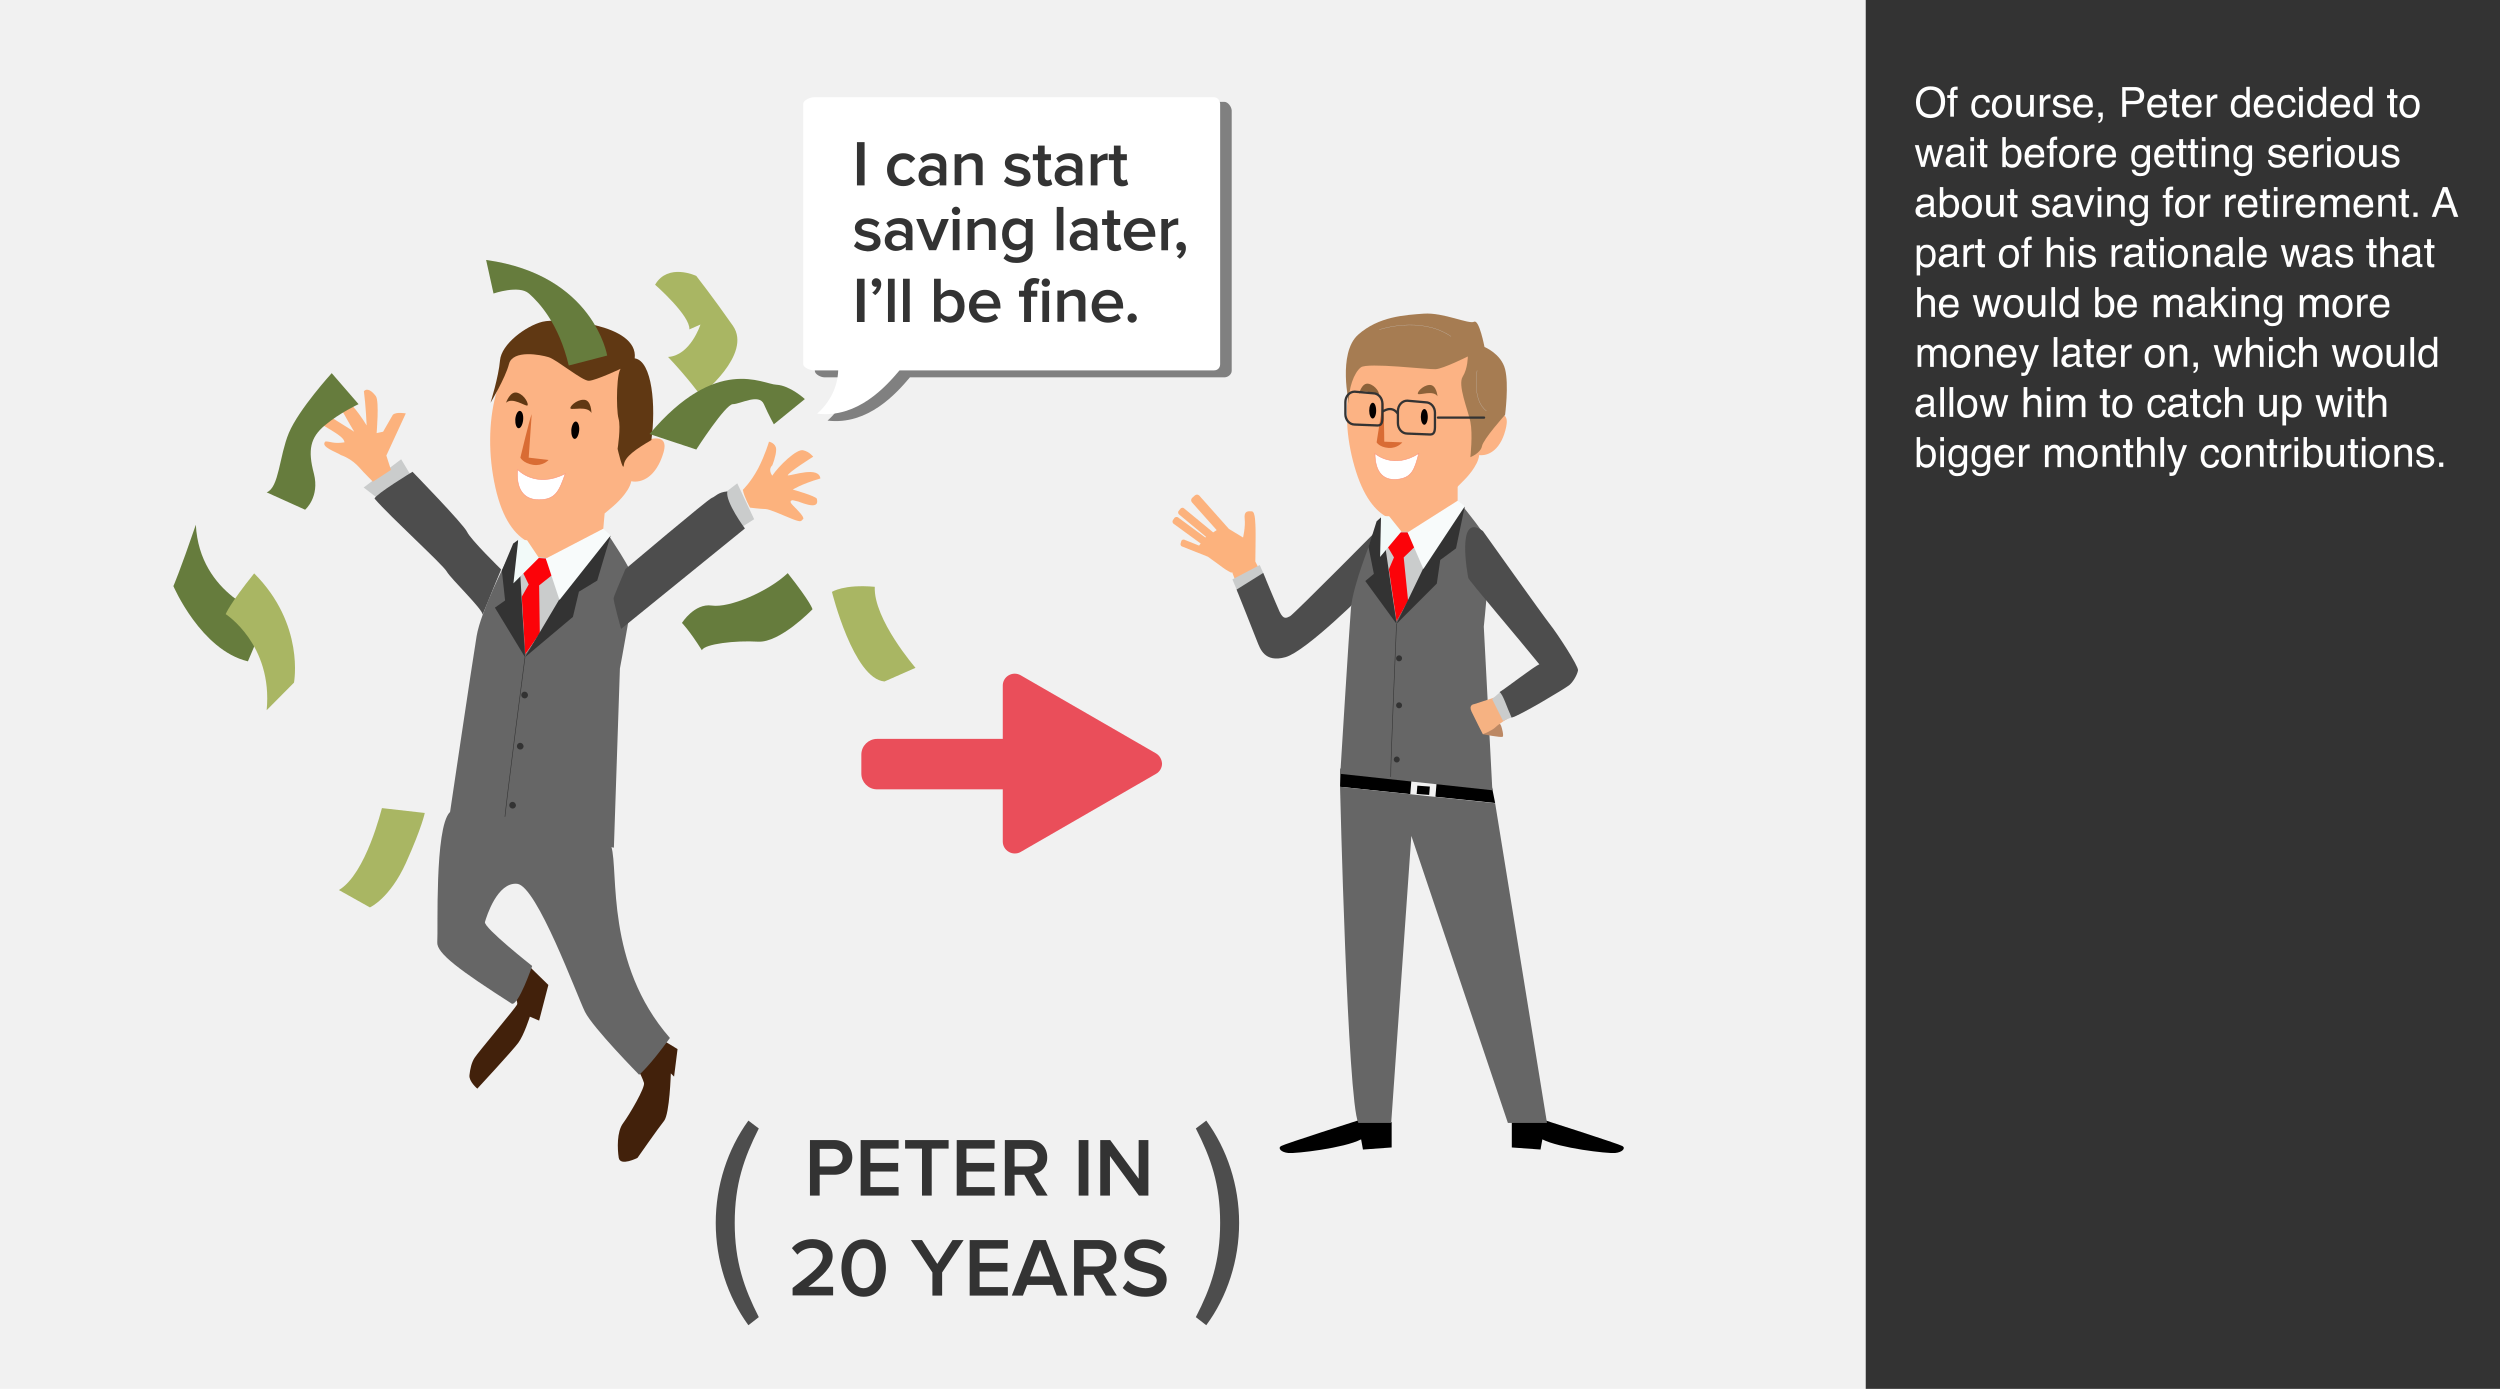 <svg xmlns="http://www.w3.org/2000/svg" width="1080" height="600" viewBox="0 0 1080 600"><g><path fill="#F1F1F1" d="M-8-1h815v605.8h-815z"/><path fill="#808080" d="M528.9 44h-172.8c-1.5 0-4.1 2.1-4.1 3.7v112.5c0 1.5 2.6 2.8 4.1 2.8h10.5c-.2 7-3.5 13.8-9.1 18.7 17.4 2.1 29.7-11.7 35.6-18.7h135.9c1.5 0 3.1-1.3 3.1-2.8v-112.5c-.1-1.6-1.6-3.7-3.2-3.7z"/><path fill="#fff" d="M524.4 42h-172.8c-1.5 0-4.6 1.3-4.6 2.8v112.5c0 1.5 3 2.7 4.6 2.7h10.5c-.2 7-3.5 13.8-9.1 18.7 17.4 2.1 29.7-11.7 35.6-18.7h135.9c1.5 0 2.6-1.1 2.6-2.7v-112.5c-.1-1.5-1.2-2.8-2.7-2.8z"/><path fill="#CACCCC" d="M236.7 236.1l-17.6 15.7 1.4 47.4 35-45.4z"/><path fill="#FCB384" d="M259.3 243.4l-32.2-3.3 1.2-14.5 33.2-7.2zM265 218.6s-17.7 15.4-23.3 16.8c-5.6 1.4-21.4 3.4-27.7-24.8-6.3-28.2 1.1-55.9 15.9-64.1 14.8-8.2 51.5 2.9 49.3 23.7l-2.2 20.8s12.7-5.8 9.6 4.6c-3.1 10.4-9.3 13.2-13.9 12.3-.9 5-7.7 10.7-7.7 10.7z"/><path fill="#666" d="M218.7 242.6s-11 21.4-12.8 32.2c-1.8 10.8-11.7 77.5-11.7 77.5l71 13.9 2.6-77.4s6.5-34.2 6-38.3c-.6-4.2-11-19.4-11-19.4l-35.7 51.4-4.3-47.6c-.2.1-3 5.5-4.1 7.7z"/><path fill="#FC0309" d="M230.8 240.9l-5.7 4.8 3.3 6.8-3 5.3 1.5 24.8 6.3-9-.3-20.7 6.4-5.1-3.5-6.5z"/><path fill="#333" d="M263.8 231.3l-5.8 19.5-7.9 4.8-2.6 10.9-20.7 17.4 23.8-40.1zM226.8 283.9l-13-21.4 4.4-3.1-1.4-12.9 4.9-11.7 2.2-1.6z"/><path fill="#F8FBFB" d="M235.8 241.3l24.8-12.9 3.2 2.9-22.1 27.9z"/><path fill="#F2FAF9" d="M227.7 233.4l-3.8-.3-2.1 18.9 11-11z"/><path fill="#D96C34" d="M237 198.7s-2.5 2.8-6.8 2.1c-4.2-.7-5.4-3.1-5.4-3.1s4.1-17.2 4.9-18.8c-1 14.8-1.3 18.8-1.3 18.8l8.6 1z"/><path fill="#040000" d="M226 181.4c-.2 2.1-1.1 3.7-2 3.6-.9-.1-1.5-1.8-1.4-3.9.2-2.1 1.1-3.7 2-3.6 1 .1 1.6 1.8 1.4 3.9zM250.2 186c-.2 2.1-1.1 3.7-2 3.6-.9-.1-1.5-1.8-1.4-3.9.2-2.1 1.1-3.7 2-3.6.9.1 1.6 1.8 1.4 3.9z"/><path fill="#fff" stroke="#FA9379" stroke-width=".25" stroke-miterlimit="10" d="M223.6 202.8s7.7 8.5 20.6 1.8c-2.6 7.5-4.2 11.3-11.4 11.3-7.1 0-9.9-5.3-9.2-13.1z"/><path fill="#603813" d="M218.6 174s1.8-5.4 5-4.3c3.2 1 5 5.1 4.2 5.5-1 .3-6.5-3.8-9.2-1.2zM255.5 178.4s0-5.7-3.3-5.7c-3.3-.1-6.4 3.2-5.7 3.8.7.7 7.3-1.3 9 1.9z"/><path fill="#CACCCC" d="M318.5 208.8l-6.3 4.8 4.3 16.6 9.3-5.9zM157.1 210.6l6.6 5.1 13.8-10.3-4.2-7z"/><path fill="#FCB27D" d="M168.9 203l-2-6.2 8.4-18.2s-4.2-.8-5.6.6l-4.2 7.3-2.8.6s1.2-13.7-.3-15.9c-1.6-2.2-3.7-3.8-5.2-2.2.8 5.9 1.2 14.8 1.2 14.8-3.8-6.2-8.2-11.5-10-11.1-1.8.4-2.2 1.6-.5 4.9 1.8 3.3 5.1 8.9 5.1 8.9l-9.7-6.1s-4.9 1-4.1 3.1c5.4 3.3 9.5 5.4 9.6 7.6-4.9.7-5.9-.4-8.2-.4-2.5 2.3 4.6 4.5 6.7 5.9 5.9 2.1 8.6 6.3 9.6 7.2.9.9 4.2 4.3 4.2 4.3l7.8-5.1zM320.9 211.6s3.4-3.2 6.6-9.2c3.1-6 4.7-11.6 4.7-11.6s3.1.6 3.1 3.4-1.7 6.9-1.7 6.9-2 1.5 0 4.4c3-4.4 10.5-11.6 13.3-11 2.8.6 4.4 2.8 4.4 2.8s-11 6.9-11 8.1c2.2 0 13.5-4.1 14.1 1.3-8.5 2.5-11.9 4.8-11.9 4.8s10 2.8 10.4 4c.3 1.3.3 2.8-1.9 2.8-2.2 0-6-1.6-6-1.6l-2.5-.6s-2.2 0 0 2.2 5.3 5.3 4.4 6c-.9.6-.3 1.6-4.4 0-4.1-1.6-10-4.4-11.9-4.4-1.9 0-6.6-.6-6.6-.6s-2.5-4.5-3.1-7.7z"/><path fill="#4D4D4D" d="M216.5 246s-13.2-12.9-14.7-16.2c-1.5-3.3-23.6-26-23.6-26s-16.1 9.8-16.4 11.6c7.1 8.2 29.3 28.3 31.2 31.5 1.8 3.2 15.3 16 15.5 18.6 4.8-11.9 8-19.5 8-19.5z"/><path fill="#42210B" d="M284.3 448.1l8.4 5.1-1.5 11.9-1.4-1.4s-.5 17.4-2.9 20.5c-2.5 3.1-11.5 16-11.5 16s-7.4 3.8-8.1 0c-.6-3.8-.9-11.3 1.9-15 2.8-3.8 9.6-15.4 9-17.4-.6-2-1.9-4.4-1.9-4.4l8-15.3zM228.8 417.6l8.1 7.9-4 15.4-4-1.7s-2.5 7.9-5 11.3c-2.5 3.4-17.7 19.8-17.7 19.8s-3.7-3.1-3.4-5.8c.3-2.7.9-5.5 2.2-7.5 1.2-2 17.4-21.2 18.3-22.9.9-1.7-2.2-4.8-2.2-4.8l7.7-11.7z"/><path stroke="#333" stroke-width=".25" stroke-miterlimit="10" d="M226.8 283.9s-8.9 67.9-8.9 71.8" fill="none"/><path fill="#333" d="M228.1 300.4c-.1.8-.8 1.4-1.6 1.3-.8-.1-1.4-.8-1.3-1.6.1-.8.8-1.4 1.6-1.3.8.1 1.3.8 1.3 1.6zM226.2 322.5c-.1.8-.8 1.4-1.6 1.3-.8-.1-1.4-.8-1.3-1.6.1-.8.8-1.4 1.6-1.3.7.1 1.3.8 1.3 1.6zM222.9 348c-.1.8-.8 1.4-1.6 1.3-.8-.1-1.4-.8-1.3-1.6.1-.8.8-1.4 1.6-1.3.7.1 1.3.8 1.3 1.6z"/><path fill="#603813" d="M268.8 159s-11.4 5.4-14.4 5.5c-2.9.1-13.8-9.1-17.4-10.2-3.6-1.1-15.4-3.3-17.1 2.9-1.6 6.2-8 16.8-8 16.8s3.5-11.2 4.1-18.3c.6-7.1 11.2-14.9 18.3-16.7 7.1-1.8 41.6.8 39.9 15.8 7.6 1.1 9.2 20.8 7.2 35.3-6.5 3.8-11.6 7.2-11.9 10.8-.3 3.5-2.7-7-2.7-7s1.5-9.4.4-13.1c-1.1-3.8-1-22.4 1.6-21.8z"/><path fill="#666" d="M289.4 448.4c-9.1 12.6-13.3 15.9-13.3 15.9s-19.9-20.2-23.4-27.2c-3.5-7.1-20.8-54.5-29.3-55.3-8.6-.8-13.2 14.1-13.9 16.5-.7 2.4 20.4 19 20.4 19s-5.9 17.2-8.8 16.3c-22.3-14.3-32.6-21.8-32.2-26.6.4-4.9-1.2-49.3 5.4-56.1 19.5 3.6 44.7-1.6 69.8 14.8 3.2 10.6-2.7 50.7 25.3 82.7z"/><path fill="#4D4D4D" d="M268.3 271.7l53.5-43.4s-8.5-11.4-7.6-16c-4 .3-5.1 2.2-6.7 2.8-1.7.6-37.3 30.7-37.3 30.7s-4.9 11.4-5.1 12.5c-.3 1 3.2 13.4 3.2 13.4z"/><path fill="#667C3D" d="M115.2 265.9s-29-8.6-30.6-39.2c-7 20.4-9.7 26.5-9.7 26.5s11.9 27.7 32.2 32.5c6-13.9 8.1-19.8 8.1-19.8z"/><path fill="#A9B663" d="M359.4 255.7s9.3 37.6 22.7 38.7l13.4-5.9s-18.2-21-17.6-35c-13.4-1.2-18.5 2.2-18.5 2.2zM146.4 384.5l13.4 7.5s8.6-3.8 15.6-19.3c7-15.6 8.1-21.5 8.1-21.5l-18.5-2.1c-.1 0-6.8 28.4-18.6 35.4zM283 123s15.3 13.4 14.8 19.3l4.8-2.1s-4.3 13.4-14 14c8.6 9.1 14 16.6 14 16.6s22.6-17.7 14-30.1c-8.6-12.3-15.8-21.5-15.8-21.5s-12.2-5.8-17.8 3.8z"/><path fill="#667C3D" d="M280.6 187.5l20.2 6.7s12.6-19.6 15.8-19.6c3.2 0 11.3-4.8 13.4 0 2.1 4.8 4.3 8.7 4.3 8.7l13.4-10.9s-6.4-5.9-12.3-6.2c-5.9-.2-25.8-13.1-54.8 21.3zM115.2 212.7l16.6 7.5s6.4-5.4 3.8-15.6c-2.7-10.2-1.6-15.6 4.8-20.9 6.4-5.4 14.5-9.1 14.5-9.1l-11.6-13.4s-14.2 15.6-18.5 25.8c-4.2 10.1-4.2 23.6-9.6 25.7z"/><path fill="#A9B663" d="M97.5 265.3s20.4 13.1 17.7 41.5l11.8-11.9s4.8-25.2-17.2-47.2c-10.7 13.3-12.3 17.6-12.3 17.6z"/><path fill="#667C3D" d="M294.6 269.1s5.4-8.6 12.9-7.5c7.5 1.1 24.2-5.9 32.8-14 10.2 12.9 10.7 15.6 10.7 15.6s-14 14.6-23.6 14c-9.7-.6-23.1 1-24.2 3.7-5.4-8.6-8.6-11.8-8.6-11.8zM210 112.3l3.2 14.5s11-3.8 15.3 0c4.3 3.8 12.9 12.9 17.2 31.1l16.6-4.3s-5.8-34.9-52.3-41.3z"/><path fill="#FCB27D" d="M544.3 246.5l-2-3.9s.2-12.3.1-14.1c-.1-1.8 0-7.5-1.6-7.6-1.6-.1-3.5-.3-3.1 3.2.4 3.5-.7 8.1-.7 8.1l-6.1-3.7-12.8-14.4c-.5-.5-1.3-.6-1.9-.1l-1.2 1.1c-.5.5-.6 1.3-.1 1.9l10.7 12c-.4.3-.9.6-1.5 1l-12.6-10.4c-.4-.4-1.1-.3-1.5.1l-.8 1c-.4.4-.3 1.1.1 1.5l11.7 9.7-.3.3-11.8-8.7c-.5-.3-1.1-.2-1.5.2l-.7 1c-.3.5-.2 1.1.2 1.5l11.8 8.6-.7.9-6.5-2.6c-.5-.1-1.1.2-1.2.7l-.3 1.1c-.1.5.2 1.1.7 1.2l11.1 4.4c2.6 1.9 5.9 4.2 6.6 4.8 1.3 1 3.5 2.1 3.5 2.1l.4-.2 1.8 4.8 10.2-5.5z"/><path fill="#CACCCC" d="M534.9 256.3l-2.5-6 11.8-6.2 2.7 6.1z"/><path d="M579.1 332l-.2 7.9 67 7-1.4-7z"/><path fill="#4D4D4D" d="M598.7 225.2s-39.8 40.2-41.4 41c-1.6.8-2.8 1.6-4.5-1.9-1.6-3.5-7.1-16.8-7.1-16.8l-11.5 7.2s7.7 19.2 8.9 22.4c1.3 3.2 3.2 9.3 12.2 6.8 9-2.5 35-28.6 35-28.6l8.4-30.1z"/><path d="M588 483.6s-33.2 10.6-34.6 11.5c-1.5.9 0 2.7 3.2 3 3.2.3 24.1-2.1 31.4-5.9l.8 4.4 12.4-.9v-10.9l-13.2-1.2zM666.3 483.6s33.2 10.6 34.6 11.5c1.5.9 0 2.7-3.2 3-3.2.3-24.1-2.1-31.4-5.9l-.8 4.4-12.4-.9v-10.9l13.2-1.2z"/><path fill="#CACCCC" d="M608.5 225.2l-14.8 15.6 5 43.1 28.3-44.1z"/><path fill="#FCB384" d="M629.7 230l-29.6-.4v-13.3l29.6-9.1z"/><path fill="#F2F2F2" d="M609.7 337.4l-.6 7.2 10.9.9.6-7.2-10.9-.9zm7.7 6l-5.4-.4.3-3.6 5.4.4-.3 3.6z"/><path fill="#FCB384" d="M632.9 207s-14.9 15.4-19.9 17.1c-5 1.8-19.2 4.8-27.2-20.4s-3.4-50.9 9.4-59.6c12.8-8.7 47.1-1.4 46.7 17.7l-.3 19.1s11.1-6.3 9.1 3.4-7.4 12.8-11.7 12.3c-.4 4.7-6.1 10.4-6.1 10.4z"/><path fill="#666" d="M592.7 232.5s-8.3 20.4-9.1 30.3c-.8 10-4.6 71.5-4.6 71.5l65.7 7.1-3.7-70.7s3.3-31.6 2.4-35.4c-.8-3.7-11.6-16.7-11.6-16.7l-28.5 49.6-7.7-42.9s-2.1 5.1-2.9 7.2z"/><path fill="#FC0309" d="M603.5 230l-4.8 4.9 3.5 5.9-2.2 5.1 3.3 22.4 5-8.7-1.9-18.8 5.4-5.2-3.7-5.6z"/><path fill="#BC8864" d="M647.6 312.5s.6.2.9 1.1c.3.8 1.3 4.4.6 4.7-.7.4-8.5-1.1-8.5-1.1l7-4.7z"/><path fill="#333" d="M632.8 218.7l-3.8 18.2-6.8 5-1.5 10.2-17.4 17.4 18.5-38.4z"/><path fill="#F6B282" d="M646 301.2l-9.2 3s-2.5.2-1.1 3.2 4.9 9.8 4.9 9.8 4-1.6 5.4-3c1.4-1.4 5.5-3.9 5.5-3.9l-5.5-9.1z"/><path fill="#333" d="M603.3 269.5l-13.5-18.5 3.7-3.1-2.3-11.6 3.5-11.1 1.9-1.7z"/><path fill="#F8FBFB" d="M608.1 230l21.6-13.7 3.1 2.4-17.9 27.1z"/><path fill="#F2FAF9" d="M600.1 223h-3.5l-.4 17.6 9.2-11z"/><path fill="#666" d="M578.9 339.9s3.2 135.8 7.9 145.2h14.2l8.7-124 41.7 124h16.9l-22.4-138.1-67-7.1z"/><path fill="#D96C34" d="M605.8 191.1s-2.1 2.7-6 2.4c-3.9-.3-5.1-2.4-5.1-2.4s2.4-16 3-17.5c.3 13.6.3 17.2.3 17.2l7.8.3z"/><path fill="#040000" d="M594.5 177.4c0 1.9-.7 3.4-1.5 3.4s-1.5-1.5-1.5-3.4.7-3.4 1.5-3.4c.8-.1 1.5 1.4 1.5 3.4zM616.8 180.1c0 1.9-.7 3.4-1.5 3.4s-1.5-1.5-1.5-3.4.7-3.4 1.5-3.4c.8-.1 1.5 1.5 1.5 3.4z"/><path fill="#fff" stroke="#FA9379" stroke-width=".25" stroke-miterlimit="10" d="M594 195.9s7.7 7.1 18.9 0c-1.8 7-3 10.6-9.4 11.2-6.6.6-9.5-4-9.5-11.2z"/><path fill="#8C6239" d="M587.1 170.1s1.2-5 4.2-4.3c3 .7 5 4.2 4.2 4.7-.8.3-6.1-2.9-8.4-.4zM621 171.2s-.4-5.1-3.5-4.9c-3 .2-5.6 3.4-4.9 3.9.8.6 6.6-1.8 8.4 1z"/><path fill="#A67C52" d="M582.8 174.5s-5-21.9 3.9-29.9c8.9-7.9 20.1-8.5 28.4-9.1 8.4-.6 19.5 4.7 21.7 3.5 2.2-1.2 4.5 10.9 4.5 10.9s7.2 2.9 8.9 9.6c1.7 6.7 0 19.7 0 19.7s-9.5 10.6-10 13.6c-.6 3-5 4.7-5 4.7s1.1-10 0-15.3c-1.1-5.3-5.6-15.9-3.3-19.5 2.2-3.5 2.2-8.7 2.2-8.7s-10.6 5.3-13.9 5.5c-3.3.2-29.5-3-32.3-.8-2.9 2.2-5.6 9.3-5.1 15.8z"/><path fill="#CACCCC" d="M649.3 297.9l-4.7 4.1 4.7 9.4 7.2-2.9z"/><path fill="#4D4D4D" d="M640.6 229.4s26.4 37.1 29.2 40.6c2.8 3.5 12.2 17.8 11.9 19.6-.3 1.8-2 4.9-3.8 6.4-1.9 1.5-21.7 13.4-24.9 14-2.1-4.6-3.7-10.1-5.2-11 2.5-1.5 15.3-11.4 17.2-12-8.2-10.2-30.5-36.3-30.7-37.3-.2-.9-5.5-29 6.3-20.3z"/><path stroke="#333" stroke-width=".25" stroke-miterlimit="10" d="M603.3 269.5s-2.7 62.5-2.5 66.1" fill="none"/><path fill="#333" d="M605.7 284.4c0 .7-.6 1.3-1.3 1.3-.7 0-1.3-.6-1.3-1.3 0-.7.6-1.3 1.3-1.3.7 0 1.3.6 1.3 1.3zM605.7 304.7c0 .7-.6 1.3-1.3 1.3-.7 0-1.3-.6-1.3-1.3 0-.7.6-1.3 1.3-1.3.7 0 1.3.6 1.3 1.3zM604.7 328.1c0 .7-.6 1.3-1.3 1.3-.7 0-1.3-.6-1.3-1.3 0-.7.6-1.3 1.3-1.3.7 0 1.3.6 1.3 1.3z"/><path stroke="#ccc" stroke-width=".1" stroke-linecap="round" stroke-linejoin="round" stroke-miterlimit="10" d="M595.9 142.4s17.6-6.1 30.9 2.9M638.1 160.1s-2.3 12.7 4 17.4" fill="none"/><g stroke="#333" stroke-linecap="round" stroke-linejoin="round" stroke-miterlimit="10" fill="none"><path d="M597.2 178.9c0 2.5.2 4.9-2 4.9l-10-.4c-2.2 0-4-2-4-4.5v-5.2c0-2.5 1.8-4.5 4-4.5l8 .7c2.2 0 4 2 4 4.5v4.5zM619.9 182.8c0 2.5.2 4.9-2 4.9l-10-.4c-2.2 0-4-2-4-4.5v-5.2c0-2.5 1.8-4.5 4-4.5l8 .7c2.2 0 4 2 4 4.5v4.5zM597.2 177.9s4-3.2 6.7.9M621.2 180.4h19.9"/></g><path fill="#EA4E5A" d="M499.3 325.4l-58.4-33.7c-1.6-.9-3.5-.9-5.1 0-1.6.9-2.6 2.6-2.6 4.4v23.1h-54.3c-3.7 0-6.8 3-6.8 6.8v8.2c0 3.7 3 6.8 6.8 6.8h54.3v22.6c0 1.8 1 3.5 2.6 4.4.8.5 1.7.7 2.6.7s1.8-.2 2.6-.7l58.4-33.7c1.6-.9 2.6-2.6 2.6-4.4-.1-1.9-1.1-3.6-2.7-4.5z"/><g fill="#333"><path d="M349.9 516.5v-24h10.5c5 0 7.8 3.5 7.8 7.5 0 4.1-2.8 7.5-7.8 7.5h-6.3v9h-4.2zm14.1-16.4c0-2.3-1.7-3.8-4.1-3.8h-5.8v7.6h5.8c2.3 0 4.1-1.5 4.1-3.8zM371.8 516.5v-24h16.4v3.7h-12.2v6.2h12v3.7h-12v6.7h12.2v3.7h-16.4zM398.3 516.5v-20.3h-7.3v-3.7h18.8v3.7h-7.3v20.3h-4.2zM413.3 516.5v-24h16.4v3.7h-12.2v6.2h12v3.7h-12v6.7h12.2v3.7h-16.4zM447.8 516.5l-5.3-9h-4.2v9h-4.2v-24h10.5c4.8 0 7.8 3.1 7.8 7.5 0 4.3-2.8 6.6-5.7 7.1l5.9 9.4h-4.8zm.4-16.4c0-2.3-1.7-3.8-4.1-3.8h-5.8v7.6h5.8c2.4 0 4.1-1.5 4.1-3.8zM466 516.5v-24h4.2v24h-4.2zM492 516.5l-12.5-17.1v17.1h-4.2v-24h4.3l12.3 16.7v-16.7h4.2v24h-4.1zM342.4 559.7v-3.3c9.3-7.1 13-10.2 13-13.6 0-2.5-2.2-3.7-4.4-3.7-2.8 0-5 1.2-6.5 2.9l-2.4-2.8c2.1-2.6 5.5-3.9 8.9-3.9 4.6 0 8.7 2.6 8.7 7.4 0 4.4-4.1 8.4-10.5 13.2h10.7v3.7h-17.5zM363.5 547.8c0-6 2.9-12.4 9.6-12.4 6.7 0 9.6 6.3 9.6 12.4 0 6-2.9 12.4-9.6 12.4-6.7 0-9.6-6.4-9.6-12.4zm14.9 0c0-4.6-1.4-8.6-5.3-8.6s-5.3 4.1-5.3 8.6 1.4 8.7 5.3 8.7c3.9-.1 5.3-4.2 5.3-8.7zM402.8 559.7v-10l-9.3-14h4.8l6.6 10.3 6.6-10.3h4.8l-9.3 14v10h-4.2zM418.9 559.7v-24h16.5v3.7h-12.2v6.2h12v3.7h-12v6.7h12.2v3.7h-16.5zM456.5 559.7l-1.8-4.6h-11l-1.8 4.6h-4.8l9.4-24h5.3l9.4 24h-4.7zm-7.2-19.7l-4.3 11.4h8.6l-4.3-11.4zM477.7 559.7l-5.3-9h-4.2v9h-4.2v-24h10.5c4.8 0 7.8 3.1 7.8 7.5 0 4.3-2.8 6.6-5.7 7.1l5.9 9.4h-4.8zm.3-16.4c0-2.3-1.7-3.8-4.1-3.8h-5.8v7.6h5.8c2.4 0 4.1-1.5 4.1-3.8zM485 556.4l2.3-3.2c1.7 1.8 4.2 3.3 7.6 3.3 3.5 0 4.8-1.7 4.8-3.3 0-5-14-1.9-14-10.8 0-4 3.5-7 8.7-7 3.7 0 6.8 1.2 9 3.3l-2.4 3.1c-1.9-1.9-4.4-2.7-6.9-2.7s-4.1 1.2-4.1 3c0 4.5 14 1.7 14 10.7 0 4-2.8 7.4-9.3 7.4-4.4 0-7.6-1.6-9.7-3.8z"/></g><path fill="#4D4D4D" d="M323.3 572.5c-9-12.3-14.1-28.1-14.1-44.2s5.1-31.8 14.1-44.2l4.5 3.4c-6.4 12.7-10.4 24.1-10.4 40.8 0 16.6 4 28.1 10.4 40.7l-4.5 3.5zM516.6 569c6.5-12.6 10.5-24.1 10.5-40.7 0-16.7-4-28.1-10.5-40.8l4.5-3.4c9.1 12.4 14.2 28.1 14.2 44.2s-5.1 31.9-14.2 44.2l-4.5-3.5z"/><g fill="#333"><path d="M370.2 80.1v-18.7h3.3v18.7h-3.3zM383.2 73.3c0-4.1 2.9-7.1 7-7.1 2.6 0 4.2 1.1 5.2 2.4l-1.9 1.8c-.8-1.1-1.8-1.6-3.1-1.6-2.5 0-4.1 1.8-4.1 4.5 0 2.6 1.6 4.5 4.1 4.5 1.3 0 2.4-.6 3.1-1.6l1.9 1.8c-1 1.3-2.5 2.4-5.2 2.4-4.2 0-7-3-7-7.1zM405.9 80.1v-1.5c-1 1.1-2.6 1.8-4.4 1.8-2.2 0-4.7-1.5-4.7-4.5 0-3.1 2.5-4.4 4.7-4.4 1.8 0 3.4.6 4.4 1.7v-2c0-1.6-1.3-2.5-3.2-2.5-1.5 0-2.8.6-4 1.7l-1.2-2c1.6-1.5 3.5-2.2 5.7-2.2 3 0 5.6 1.3 5.6 4.9v9h-2.9zm0-3.1v-2c-.7-.9-1.9-1.4-3.2-1.4-1.7 0-2.9 1-2.9 2.4 0 1.5 1.2 2.4 2.9 2.4 1.3 0 2.5-.5 3.2-1.4zM421.5 80.1v-8.5c0-2.1-1.1-2.8-2.7-2.8-1.5 0-2.8.9-3.5 1.8v9.4h-2.9v-13.4h2.9v1.8c.9-1.1 2.6-2.2 4.8-2.2 2.9 0 4.4 1.6 4.4 4.3v9.5h-3zM433.7 78.3l1.3-2.1c1 1 2.8 1.9 4.6 1.9s2.7-.8 2.7-1.8c0-2.7-8.2-.8-8.2-5.9 0-2.2 1.9-4.1 5.3-4.1 2.3 0 4 .8 5.3 1.9l-1.2 2.1c-.8-.9-2.3-1.6-4-1.6-1.5 0-2.5.7-2.5 1.7 0 2.4 8.2.6 8.2 6 0 2.4-2 4.2-5.6 4.2-2.4-.2-4.5-.9-5.9-2.3zM448.4 77v-7.8h-2.2v-2.6h2.2v-3.7h2.9v3.7h2.7v2.6h-2.7v7.1c0 .9.4 1.6 1.3 1.6.6 0 1.1-.2 1.3-.5l.7 2.2c-.5.5-1.4.9-2.8.9-2.2-.1-3.4-1.3-3.4-3.5zM464.7 80.1v-1.5c-1 1.1-2.6 1.8-4.4 1.8-2.2 0-4.7-1.5-4.7-4.5 0-3.1 2.5-4.4 4.7-4.4 1.8 0 3.4.6 4.4 1.7v-2c0-1.6-1.3-2.5-3.2-2.5-1.5 0-2.8.6-4 1.7l-1.2-2c1.6-1.5 3.5-2.2 5.7-2.2 3 0 5.6 1.3 5.6 4.9v9h-2.9zm0-3.1v-2c-.7-.9-1.9-1.4-3.2-1.4-1.7 0-2.9 1-2.9 2.4 0 1.5 1.2 2.4 2.9 2.4 1.3 0 2.5-.5 3.2-1.4zM471.2 80.1v-13.5h2.9v2c1-1.3 2.6-2.3 4.4-2.3v2.9c-.3-.1-.6-.1-.9-.1-1.2 0-2.9.8-3.5 1.8v9.2h-2.9zM481.2 77v-7.8h-2.2v-2.6h2.2v-3.7h2.9v3.7h2.7v2.6h-2.7v7.1c0 .9.4 1.6 1.3 1.6.6 0 1.1-.2 1.3-.5l.7 2.2c-.5.5-1.4.9-2.8.9-2.2-.1-3.4-1.3-3.4-3.5zM368.9 106.3l1.3-2.1c1 1 2.8 1.9 4.6 1.9s2.7-.8 2.7-1.8c0-2.7-8.2-.8-8.2-5.9 0-2.2 1.9-4.1 5.3-4.1 2.3 0 4 .8 5.3 1.9l-1.2 2.1c-.8-.9-2.3-1.6-4-1.6-1.5 0-2.5.7-2.5 1.7 0 2.4 8.2.6 8.2 6 0 2.4-2 4.2-5.6 4.2-2.4-.2-4.5-.9-5.9-2.3zM391.3 108.1v-1.5c-1 1.1-2.6 1.8-4.4 1.8-2.2 0-4.7-1.5-4.7-4.5 0-3.1 2.5-4.4 4.7-4.4 1.8 0 3.4.6 4.4 1.7v-2c0-1.6-1.3-2.5-3.2-2.5-1.5 0-2.8.6-4 1.7l-1.2-2c1.6-1.5 3.5-2.2 5.7-2.2 3 0 5.6 1.3 5.6 4.9v9h-2.9zm0-3.1v-2c-.7-.9-1.9-1.4-3.2-1.4-1.7 0-2.9 1-2.9 2.4 0 1.5 1.2 2.4 2.9 2.4 1.3 0 2.5-.5 3.2-1.4zM401.3 108.1l-5.5-13.5h3.1l3.9 10.1 3.9-10.1h3.2l-5.5 13.5h-3.1zM411.2 91.1c0-1 .8-1.8 1.8-1.8s1.8.8 1.8 1.8-.8 1.8-1.8 1.8c-.9 0-1.8-.8-1.8-1.8zm.4 17v-13.5h2.9v13.5h-2.9zM427.2 108.1v-8.5c0-2.1-1.1-2.8-2.7-2.8-1.5 0-2.8.9-3.5 1.8v9.4h-3v-13.4h2.9v1.8c.9-1.1 2.6-2.2 4.8-2.2 2.9 0 4.4 1.6 4.4 4.3v9.5h-2.9zM433.5 111.6l1.4-2.1c1.1 1.3 2.5 1.7 4.3 1.7 1.9 0 4-.9 4-3.7v-1.6c-1 1.3-2.6 2.2-4.3 2.2-3.4 0-6-2.5-6-6.9s2.5-6.9 6-6.9c1.7 0 3.2.8 4.3 2.2v-1.9h2.9v12.8c0 4.9-3.6 6.2-6.9 6.2-2.4 0-4.1-.5-5.7-2zm9.6-7.9v-5c-.6-1-2.1-1.8-3.5-1.8-2.3 0-3.8 1.7-3.8 4.3 0 2.6 1.5 4.3 3.8 4.3 1.4 0 2.9-.8 3.5-1.8zM456.5 108.1v-18.7h2.9v18.7h-2.9zM471.2 108.1v-1.5c-1 1.1-2.6 1.8-4.4 1.8-2.2 0-4.7-1.5-4.7-4.5 0-3.1 2.5-4.4 4.7-4.4 1.8 0 3.4.6 4.4 1.7v-2c0-1.6-1.3-2.5-3.2-2.5-1.5 0-2.8.6-4 1.7l-1.2-2c1.6-1.5 3.5-2.2 5.7-2.2 3 0 5.6 1.3 5.6 4.9v9h-2.9zm0-3.1v-2c-.7-.9-1.9-1.4-3.2-1.4-1.7 0-2.9 1-2.9 2.4 0 1.5 1.2 2.4 2.9 2.4 1.3 0 2.6-.5 3.2-1.4zM478.3 105v-7.8h-2.2v-2.6h2.2v-3.7h2.9v3.7h2.7v2.6h-2.7v7.1c0 .9.4 1.6 1.3 1.6.6 0 1.1-.2 1.3-.5l.7 2.2c-.5.5-1.4.9-2.8.9-2.2-.1-3.4-1.3-3.4-3.5zM485.5 101.3c0-3.9 2.9-7.1 6.9-7.1 4.1 0 6.7 3.1 6.7 7.4v.7h-10.4c.2 2 1.8 3.7 4.3 3.7 1.3 0 2.9-.5 3.8-1.5l1.3 1.9c-1.3 1.3-3.3 2-5.5 2-4.1 0-7.1-2.8-7.1-7.1zm6.9-4.7c-2.5 0-3.7 1.9-3.8 3.6h7.6c-.1-1.6-1.2-3.6-3.8-3.6zM501.7 108.1v-13.5h2.9v2c1-1.3 2.6-2.3 4.4-2.3v2.9c-.3-.1-.6-.1-.9-.1-1.2 0-2.9.8-3.5 1.8v9.2h-2.9zM509.7 111.8l-1.3-1.1c.9-.5 1.8-1.7 2-2.6-.1 0-.3.1-.5.1-1 0-1.7-.7-1.7-1.8s.9-1.9 1.9-1.9c1.1 0 2.2.9 2.2 2.5.1 2-1 3.7-2.6 4.8zM370.2 139.1v-18.7h3.3v18.7h-3.3zM378.1 127.5l-1.3-1.1c.9-.5 1.8-1.7 2-2.6-.1 0-.3.1-.5.1-1 0-1.7-.7-1.7-1.8s.9-1.9 1.9-1.9c1.1 0 2.2.9 2.2 2.5 0 1.9-1.1 3.7-2.6 4.8zM383.6 139.1v-18.7h2.9v18.7h-2.9zM390.1 139.1v-18.7h2.9v18.7h-2.9zM403.5 139.1v-18.7h2.9v7c1.1-1.4 2.6-2.2 4.3-2.2 3.5 0 6 2.7 6 7.1 0 4.5-2.5 7.1-6 7.1-1.8 0-3.3-.8-4.3-2.2v1.8h-2.9zm6.4-2.3c2.4 0 3.8-1.8 3.8-4.5s-1.5-4.5-3.8-4.5c-1.4 0-2.8.8-3.5 1.8v5.3c.7 1.1 2.1 1.9 3.5 1.9zM418.6 132.3c0-3.9 2.9-7.1 6.9-7.1 4.1 0 6.7 3.1 6.7 7.4v.7h-10.4c.2 2 1.8 3.7 4.3 3.7 1.3 0 2.9-.5 3.8-1.5l1.3 1.9c-1.3 1.3-3.3 2-5.5 2-4 0-7.1-2.8-7.1-7.1zm6.9-4.7c-2.5 0-3.7 1.9-3.8 3.6h7.6c-.1-1.6-1.1-3.6-3.8-3.6zM442.4 139.1v-10.9h-2.2v-2.6h2.2v-.8c0-3 1.8-4.7 4.3-4.7.9 0 1.8.2 2.4.5l-.6 2.2c-.3-.2-.7-.3-1.2-.3-1.1 0-1.9.8-1.9 2.3v.8h2.7v2.6h-2.7v10.9h-3zm7.6-17c0-1 .8-1.8 1.8-1.8s1.8.8 1.8 1.8-.8 1.8-1.8 1.8-1.8-.8-1.8-1.8zm.3 17v-13.5h2.9v13.5h-2.9zM465.9 139.1v-8.5c0-2.1-1.1-2.8-2.7-2.8-1.5 0-2.8.9-3.5 1.8v9.4h-2.9v-13.5h2.9v1.8c.9-1.1 2.6-2.2 4.8-2.2 2.9 0 4.4 1.6 4.4 4.3v9.5h-3zM471.6 132.3c0-3.9 2.9-7.1 6.9-7.1 4.1 0 6.7 3.1 6.7 7.4v.7h-10.4c.2 2 1.8 3.7 4.3 3.7 1.3 0 2.9-.5 3.8-1.5l1.3 1.9c-1.3 1.3-3.3 2-5.5 2-4.1 0-7.1-2.8-7.1-7.1zm6.8-4.7c-2.5 0-3.7 1.9-3.8 3.6h7.6c0-1.6-1.1-3.6-3.8-3.6zM487.1 137.4c0-1.1.9-2 2-2s2 .9 2 2-.9 2-2 2-2-.9-2-2z"/></g></g><path fill="#333" d="M806-2h283v608h-283z"/><g fill="#fff"><path d="M839 39.5c.9 1.1 1.3 2.6 1.3 4.4 0 1.9-.5 3.5-1.5 4.8-1.1 1.5-2.8 2.3-4.9 2.3-2 0-3.5-.7-4.7-2-1-1.3-1.5-2.9-1.5-4.8 0-1.7.4-3.2 1.3-4.5 1.1-1.6 2.8-2.4 4.9-2.4 2.3 0 4 .7 5.1 2.2zm-1.5 8.2c.7-1.1 1-2.4 1-3.8 0-1.5-.4-2.7-1.2-3.7-.8-.9-1.9-1.4-3.3-1.4-1.3 0-2.4.5-3.3 1.4s-1.3 2.3-1.3 4.1c0 1.4.4 2.6 1.1 3.6.7 1 1.9 1.5 3.5 1.5 1.7 0 2.8-.6 3.5-1.7zM842.9 38.2c.4-.5 1.1-.8 2.1-.8h.7v1.4h-.6c-.5 0-.8.1-.9.4-.1.2-.1.9-.1 1.9h1.6v1.2h-1.6v8.1h-1.6v-8.1h-1.3v-1.2h1.3v-1.5c.1-.6.2-1 .4-1.4zM858.4 41.6c.7.5 1.1 1.4 1.2 2.7h-1.6c-.1-.6-.3-1.1-.6-1.4-.3-.4-.9-.6-1.6-.6-1 0-1.7.5-2.2 1.5-.3.6-.4 1.4-.4 2.4 0 .9.2 1.7.6 2.4.4.6 1 1 1.9 1 .7 0 1.2-.2 1.6-.6s.6-.9.8-1.6h1.5c-.2 1.2-.6 2.2-1.3 2.7-.7.6-1.6.9-2.7.9-1.2 0-2.2-.5-2.9-1.3-.7-.9-1.1-2-1.1-3.4 0-1.7.4-2.9 1.2-3.9s1.8-1.4 3.1-1.4c1-.2 1.8.1 2.5.6zM868 42.1c.8.8 1.2 2 1.2 3.6 0 1.5-.4 2.8-1.1 3.8-.7 1-1.9 1.5-3.4 1.5-1.3 0-2.3-.4-3.1-1.3-.8-.9-1.1-2.1-1.1-3.5 0-1.6.4-2.8 1.2-3.8.8-.9 1.9-1.4 3.2-1.4 1.2-.2 2.3.3 3.1 1.1zm-1 6.2c.4-.8.6-1.7.6-2.6 0-.9-.1-1.6-.4-2.1-.4-.9-1.2-1.3-2.3-1.3-1 0-1.7.4-2.1 1.1-.4.7-.7 1.6-.7 2.7 0 1 .2 1.8.7 2.5.4.7 1.1 1 2.1 1 1-.1 1.7-.5 2.1-1.3zM872.8 41.1v6.2c0 .5.1.9.2 1.2.3.6.8.8 1.5.8 1.1 0 1.8-.5 2.2-1.5.2-.5.3-1.3.3-2.2v-4.6h1.6v9.4h-1.5v-1.4c-.2.4-.5.7-.8.9-.6.5-1.3.7-2.2.7-1.3 0-2.2-.4-2.7-1.3-.3-.5-.4-1.1-.4-1.9v-6.4h1.8zM881.2 41.1h1.5v1.6c.1-.3.4-.7.9-1.2s1-.7 1.7-.7h.5v1.7h-.6c-.8 0-1.4.3-1.8.8-.4.5-.6 1.1-.6 1.8v5.4h-1.6v-9.4zM888.1 47.6c0 .5.2.9.4 1.2.4.5 1.1.8 2.1.8.6 0 1.1-.1 1.6-.4.5-.3.7-.6.7-1.2 0-.4-.2-.7-.5-.9-.2-.1-.7-.3-1.4-.4l-1.3-.3c-.8-.2-1.4-.4-1.8-.7-.7-.4-1-1-1-1.8 0-.9.3-1.6 1-2.2.7-.6 1.5-.8 2.6-.8 1.4 0 2.5.4 3.1 1.2.4.5.6 1.1.6 1.7h-1.5c0-.4-.2-.7-.4-1-.4-.4-1-.6-1.9-.6-.6 0-1.1.1-1.4.3-.3.2-.5.5-.5.9s.2.7.6 1c.2.1.6.3 1.1.4l1.1.3c1.2.3 1.9.5 2.3.8.6.4.9 1 .9 1.9 0 .8-.3 1.6-1 2.2-.6.6-1.6.9-2.9.9-1.4 0-2.4-.3-3-1-.6-.6-.9-1.4-.9-2.4h1.4zM902 41.4c.6.3 1.1.7 1.4 1.2.3.5.5 1 .6 1.7.1.4.1 1.1.1 2.1h-6.8c0 1 .3 1.7.7 2.3.4.6 1.1.9 1.9.9.8 0 1.5-.3 2-.8.3-.3.5-.7.6-1.1h1.6c0 .3-.2.7-.4 1.2-.2.4-.5.8-.8 1-.5.5-1.1.8-1.8.9-.4.1-.8.1-1.3.1-1.2 0-2.2-.4-3-1.3-.8-.9-1.2-2-1.2-3.6 0-1.5.4-2.7 1.2-3.7.8-.9 1.9-1.4 3.2-1.4.7 0 1.4.2 2 .5zm.6 3.7c-.1-.7-.2-1.2-.4-1.6-.4-.8-1.1-1.1-2.2-1.1-.7 0-1.3.3-1.8.8s-.7 1.2-.8 2h5.2zM906.5 52.4c.4-.1.7-.4.9-.9.1-.3.1-.5.1-.8v-.2h-1v-1.9h1.9v1.8c0 .7-.1 1.3-.4 1.8s-.8.9-1.5 1v-.8zM916.6 37.6h5.8c1.1 0 2.1.3 2.8 1 .7.6 1.1 1.6 1.1 2.7 0 1-.3 1.9-.9 2.6-.6.7-1.6 1.1-2.9 1.1h-4v5.5h-1.7v-12.9zm6.8 1.8c-.4-.2-.9-.3-1.6-.3h-3.5v4.5h3.5c.8 0 1.4-.2 1.9-.5s.7-.9.7-1.8-.3-1.6-1-1.9zM934 41.4c.6.3 1.1.7 1.4 1.2.3.5.5 1 .6 1.7.1.4.1 1.1.1 2.1h-6.8c0 1 .3 1.7.7 2.3.4.6 1.1.9 1.9.9.8 0 1.5-.3 2-.8.3-.3.5-.7.6-1.1h1.6c0 .3-.2.7-.4 1.2-.2.4-.5.8-.8 1-.5.5-1.1.8-1.8.9-.4.1-.8.1-1.3.1-1.2 0-2.2-.4-3-1.3-.8-.9-1.2-2-1.2-3.6 0-1.5.4-2.7 1.2-3.7.8-.9 1.9-1.4 3.2-1.4.7 0 1.4.2 2 .5zm.6 3.7c-.1-.7-.2-1.2-.4-1.6-.4-.8-1.1-1.1-2.2-1.1-.7 0-1.3.3-1.8.8s-.7 1.2-.8 2h5.2zM938.5 38.5h1.6v2.6h1.5v1.3h-1.5v6.1c0 .3.1.5.3.7.1.1.3.1.6.1h.5v1.3c-.2.1-.4.1-.6.1h-.6c-.7 0-1.2-.2-1.5-.6-.3-.4-.4-.9-.4-1.5v-6.2h-1.3v-1.3h1.3v-2.6zM949 41.4c.6.3 1.1.7 1.4 1.2.3.5.5 1 .6 1.7.1.4.1 1.1.1 2.1h-6.8c0 1 .3 1.7.7 2.3.4.6 1.1.9 1.9.9.8 0 1.5-.3 2-.8.3-.3.5-.7.6-1.1h1.6c0 .3-.2.7-.4 1.2-.2.4-.5.8-.8 1-.5.5-1.1.8-1.8.9-.4.1-.8.1-1.3.1-1.2 0-2.2-.4-3-1.3-.8-.9-1.2-2-1.2-3.6 0-1.5.4-2.7 1.2-3.7.8-.9 1.9-1.4 3.2-1.4.8 0 1.4.2 2 .5zm.6 3.7c-.1-.7-.2-1.2-.4-1.6-.4-.8-1.1-1.1-2.2-1.1-.7 0-1.3.3-1.8.8s-.7 1.2-.8 2h5.2zM953.3 41.1h1.5v1.6c.1-.3.4-.7.9-1.2s1-.7 1.7-.7h.5v1.7h-.6c-.8 0-1.4.3-1.8.8-.4.5-.6 1.1-.6 1.8v5.4h-1.6v-9.4zM969.4 41.4c.3.2.6.5 1 .9v-4.8h1.5v13h-1.4v-1.3c-.4.6-.8 1-1.3 1.3s-1.1.4-1.7.4c-1 0-1.9-.4-2.7-1.3-.8-.9-1.1-2.1-1.1-3.5s.3-2.6 1-3.6 1.7-1.5 3-1.5c.6 0 1.2.1 1.7.4zm-3.5 7.1c.4.7 1.1 1 2 1 .7 0 1.3-.3 1.8-.9.5-.6.7-1.5.7-2.7 0-1.2-.2-2.1-.7-2.6-.5-.6-1.1-.9-1.8-.9-.8 0-1.4.3-1.9.9s-.7 1.5-.7 2.7c-.1.9.1 1.8.6 2.5zM980 41.4c.6.3 1.1.7 1.4 1.2.3.5.5 1 .6 1.7.1.4.1 1.1.1 2.1h-6.8c0 1 .3 1.7.7 2.3.4.6 1.1.9 1.9.9.8 0 1.5-.3 2-.8.3-.3.5-.7.6-1.1h1.6c0 .3-.2.7-.4 1.2-.2.4-.5.8-.8 1-.5.5-1.1.8-1.8.9-.4.1-.8.1-1.3.1-1.2 0-2.2-.4-3-1.3-.8-.9-1.2-2-1.2-3.6 0-1.5.4-2.7 1.2-3.7.8-.9 1.9-1.4 3.2-1.4.8 0 1.4.2 2 .5zm.6 3.7c-.1-.7-.2-1.2-.4-1.6-.4-.8-1.1-1.1-2.2-1.1-.7 0-1.3.3-1.8.8s-.7 1.2-.8 2h5.2zM990.5 41.6c.7.5 1.1 1.4 1.2 2.7h-1.5c-.1-.6-.3-1.1-.6-1.4-.3-.4-.9-.6-1.6-.6-1 0-1.7.5-2.2 1.5-.3.6-.4 1.4-.4 2.4 0 .9.2 1.7.6 2.4.4.6 1 1 1.9 1 .7 0 1.2-.2 1.6-.6s.6-.9.8-1.6h1.5c-.2 1.2-.6 2.2-1.3 2.7-.7.6-1.6.9-2.7.9-1.2 0-2.2-.5-2.9-1.3-.7-.9-1.1-2-1.1-3.4 0-1.7.4-2.9 1.2-3.9s1.8-1.4 3.1-1.4c.8-.2 1.7.1 2.4.6zM993.2 37.6h1.6v1.8h-1.6v-1.8zm0 3.6h1.6v9.4h-1.6v-9.4zM1002.4 41.4c.3.2.6.5 1 .9v-4.8h1.5v13h-1.4v-1.3c-.4.6-.8 1-1.3 1.3s-1.1.4-1.7.4c-1 0-1.9-.4-2.7-1.3-.8-.9-1.1-2.1-1.1-3.5s.3-2.6 1-3.6 1.7-1.5 3-1.5c.6 0 1.2.1 1.7.4zm-3.5 7.1c.4.7 1.1 1 2 1 .7 0 1.3-.3 1.8-.9.5-.6.7-1.5.7-2.7 0-1.2-.2-2.1-.7-2.6-.5-.6-1.1-.9-1.8-.9-.8 0-1.4.3-1.9.9s-.7 1.5-.7 2.7c-.1.9.2 1.8.6 2.5zM1013.1 41.4c.6.3 1.1.7 1.4 1.2.3.5.5 1 .6 1.7.1.4.1 1.1.1 2.1h-6.8c0 1 .3 1.7.7 2.3.4.6 1.1.9 1.9.9.8 0 1.5-.3 2-.8.3-.3.5-.7.6-1.1h1.6c0 .3-.2.7-.4 1.2-.2.4-.5.8-.8 1-.5.5-1.1.8-1.8.9-.4.1-.8.1-1.3.1-1.2 0-2.2-.4-3-1.3-.8-.9-1.2-2-1.2-3.6 0-1.5.4-2.7 1.2-3.7.8-.9 1.9-1.4 3.2-1.4.7 0 1.3.2 2 .5zm.5 3.7c-.1-.7-.2-1.2-.4-1.6-.4-.8-1.1-1.1-2.2-1.1-.7 0-1.3.3-1.8.8s-.7 1.2-.8 2h5.2zM1022.4 41.4c.3.2.6.5 1 .9v-4.8h1.5v13h-1.4v-1.3c-.4.6-.8 1-1.3 1.3s-1.1.4-1.7.4c-1 0-1.9-.4-2.7-1.3-.8-.9-1.1-2.1-1.1-3.5s.3-2.6 1-3.6 1.7-1.5 3-1.5c.6 0 1.2.1 1.7.4zm-3.5 7.1c.4.7 1.1 1 2 1 .7 0 1.3-.3 1.8-.9.5-.6.7-1.5.7-2.7 0-1.2-.2-2.1-.7-2.6-.5-.6-1.1-.9-1.8-.9-.8 0-1.4.3-1.9.9s-.7 1.5-.7 2.7c0 .9.2 1.8.6 2.5zM1032.6 38.5h1.6v2.6h1.5v1.3h-1.5v6.1c0 .3.1.5.3.7.1.1.3.1.6.1h.5v1.3c-.2.1-.4.1-.6.1h-.6c-.7 0-1.2-.2-1.5-.6-.3-.4-.4-.9-.4-1.5v-6.2h-1.3v-1.3h1.3v-2.6zM1044.1 42.1c.8.8 1.2 2 1.2 3.6 0 1.5-.4 2.8-1.1 3.8-.7 1-1.9 1.5-3.4 1.5-1.3 0-2.3-.4-3.1-1.3-.8-.9-1.1-2.1-1.1-3.5 0-1.6.4-2.8 1.2-3.8.8-.9 1.9-1.4 3.2-1.4 1.2-.2 2.3.3 3.1 1.1zm-1 6.2c.4-.8.6-1.7.6-2.6 0-.9-.1-1.6-.4-2.1-.4-.9-1.2-1.3-2.3-1.3-1 0-1.7.4-2.1 1.1-.4.7-.7 1.6-.7 2.7 0 1 .2 1.8.7 2.5.4.7 1.1 1 2.1 1 1-.1 1.7-.5 2.1-1.3zM828.9 62.7l1.8 7.4 1.8-7.4h1.8l1.8 7.4 1.9-7.4h1.6l-2.7 9.4h-1.6l-1.9-7.3-1.9 7.3h-1.6l-2.7-9.4h1.7zM846.2 66.4c.4 0 .6-.2.7-.5.1-.1.1-.3.1-.6 0-.5-.2-.9-.6-1.2-.4-.2-.9-.4-1.6-.4-.8 0-1.4.2-1.8.7-.2.2-.3.6-.4 1.1h-1.5c0-1.2.4-2 1.1-2.4s1.6-.7 2.5-.7c1.1 0 2 .2 2.7.6.7.4 1 1.1 1 2v5.4c0 .2 0 .3.1.4s.2.1.4.1h.5v1.2c-.2.1-.4.1-.6.1h-.5c-.5 0-.9-.2-1.2-.6-.1-.2-.2-.5-.3-.9-.3.4-.8.8-1.4 1.1s-1.3.5-2 .5c-.9 0-1.6-.3-2.1-.8-.6-.5-.8-1.2-.8-2 0-.9.3-1.5.8-2s1.3-.8 2.1-.9l2.8-.2zm-3.3 4.3c.3.3.7.4 1.2.4.6 0 1.1-.1 1.6-.4.9-.4 1.3-1.1 1.3-2.1v-1.3c-.2.1-.4.2-.7.3s-.6.1-.9.2l-1 .1c-.6.1-1 .2-1.3.4-.5.3-.7.7-.7 1.3 0 .5.1.8.5 1.1zM851.2 59.2h1.6v1.8h-1.6v-1.8zm0 3.6h1.6v9.4h-1.6v-9.4zM855.5 60.1h1.6v2.6h1.5v1.3h-1.5v6.1c0 .3.1.5.3.7.1.1.3.1.6.1h.5v1.3c-.2.1-.4.1-.6.1h-.6c-.7 0-1.2-.2-1.5-.6s-.4-.9-.4-1.5v-6.2h-1.3v-1.3h1.3v-2.6zM865 59.2h1.5v4.7c.3-.5.8-.8 1.2-1s1-.4 1.6-.4c1.2 0 2.1.4 2.9 1.2s1.1 2 1.1 3.6c0 1.5-.4 2.7-1.1 3.7-.7 1-1.7 1.5-3 1.5-.7 0-1.3-.2-1.8-.5-.3-.2-.6-.5-.9-1v1.2h-1.5v-13zm6.1 10.8c.4-.7.6-1.6.6-2.7 0-1-.2-1.8-.6-2.5-.4-.7-1.1-1-1.9-1-.7 0-1.4.3-1.9.8s-.8 1.4-.8 2.6c0 .9.1 1.6.3 2.2.4 1 1.2 1.6 2.3 1.6.9 0 1.6-.3 2-1zM881 63c.6.3 1.1.7 1.4 1.2.3.5.5 1 .6 1.7.1.4.1 1.1.1 2.1h-6.8c0 1 .3 1.7.7 2.3.4.6 1.1.9 1.9.9.8 0 1.5-.3 2-.8.3-.3.5-.7.6-1.1h1.6c0 .3-.2.7-.4 1.2s-.5.8-.8 1c-.5.5-1.1.8-1.8.9-.4.1-.8.1-1.3.1-1.2 0-2.2-.4-3-1.3-.8-.9-1.2-2-1.2-3.6 0-1.5.4-2.7 1.2-3.7.8-.9 1.9-1.4 3.2-1.4.7 0 1.4.2 2 .5zm.6 3.7c-.1-.7-.2-1.2-.4-1.6-.4-.8-1.1-1.1-2.2-1.1-.7 0-1.3.3-1.8.8s-.7 1.2-.8 2h5.2zM885.9 59.8c.4-.5 1.1-.8 2.1-.8h.7v1.4h-.6c-.5 0-.8.1-.9.4s-.1.9-.1 1.9h1.6v1.3h-1.6v8.1h-1.6v-8.1h-1.3v-1.2h1.3v-1.5c.1-.7.2-1.1.4-1.5zM897 63.7c.8.8 1.2 2 1.2 3.6 0 1.5-.4 2.8-1.1 3.8-.7 1-1.9 1.5-3.4 1.5-1.3 0-2.3-.4-3.1-1.3-.8-.9-1.1-2.1-1.1-3.5 0-1.6.4-2.8 1.2-3.8.8-.9 1.9-1.4 3.2-1.4 1.3-.2 2.3.3 3.1 1.1zm-1 6.2c.4-.8.6-1.7.6-2.6 0-.9-.1-1.6-.4-2.1-.4-.9-1.2-1.3-2.3-1.3-1 0-1.7.4-2.1 1.1-.4.7-.7 1.6-.7 2.7 0 1 .2 1.8.7 2.5s1.1 1 2.1 1c1-.1 1.7-.5 2.1-1.3zM900.2 62.7h1.5v1.6c.1-.3.4-.7.9-1.2s1-.7 1.7-.7h.5v1.7h-.6c-.8 0-1.4.3-1.8.8s-.6 1.1-.6 1.8v5.4h-1.6v-9.4zM912 63c.6.3 1.1.7 1.4 1.2.3.5.5 1 .6 1.7.1.4.1 1.1.1 2.1h-6.8c0 1 .3 1.7.7 2.3.4.6 1.1.9 1.9.9.8 0 1.5-.3 2-.8.3-.3.5-.7.6-1.1h1.6c0 .3-.2.7-.4 1.2s-.5.8-.8 1c-.5.5-1.1.8-1.8.9-.4.1-.8.1-1.3.1-1.2 0-2.2-.4-3-1.3-.8-.9-1.2-2-1.2-3.6 0-1.5.4-2.7 1.2-3.7.8-.9 1.9-1.4 3.2-1.4.7 0 1.4.2 2 .5zm.6 3.7c-.1-.7-.2-1.2-.4-1.6-.4-.8-1.1-1.1-2.2-1.1-.7 0-1.3.3-1.8.8s-.7 1.2-.8 2h5.2zM926.4 63.1c.3.2.6.5.9.9v-1.2h1.5v8.6c0 1.2-.2 2.1-.5 2.8-.7 1.3-1.9 1.9-3.7 1.9-1 0-1.9-.2-2.5-.7-.7-.5-1.1-1.2-1.2-2.1h1.6c.1.4.2.7.5 1 .4.4.9.5 1.7.5 1.2 0 2-.4 2.4-1.3.2-.5.3-1.4.3-2.7-.3.5-.7.8-1.1 1.1-.4.2-1 .4-1.8.4-1 0-1.9-.4-2.7-1.1s-1.1-1.9-1.1-3.6c0-1.6.4-2.8 1.2-3.7s1.7-1.3 2.8-1.3c.6 0 1.2.1 1.7.5zm.2 1.7c-.5-.6-1.1-.8-1.8-.8-1.1 0-1.9.5-2.3 1.6-.2.6-.3 1.3-.3 2.2 0 1.1.2 1.9.6 2.4.4.6 1 .8 1.7.8 1.1 0 1.9-.5 2.4-1.5.3-.6.4-1.3.4-2 .1-1.3-.2-2.1-.7-2.7zM937 63c.6.3 1.1.7 1.4 1.2.3.5.5 1 .6 1.7.1.4.1 1.1.1 2.1h-6.8c0 1 .3 1.7.7 2.3.4.6 1.1.9 1.9.9.8 0 1.5-.3 2-.8.3-.3.5-.7.6-1.1h1.6c0 .3-.2.7-.4 1.2s-.5.8-.8 1c-.5.5-1.1.8-1.8.9-.4.1-.8.1-1.3.1-1.2 0-2.2-.4-3-1.3-.8-.9-1.2-2-1.2-3.6 0-1.5.4-2.7 1.2-3.7.8-.9 1.9-1.4 3.2-1.4.8 0 1.4.2 2 .5zm.6 3.7c-.1-.7-.2-1.2-.4-1.6-.4-.8-1.1-1.1-2.2-1.1-.7 0-1.3.3-1.8.8s-.7 1.2-.8 2h5.2zM941.5 60.1h1.6v2.6h1.5v1.3h-1.5v6.1c0 .3.1.5.3.7.1.1.3.1.6.1h.5v1.3c-.2.1-.4.1-.6.1h-.6c-.7 0-1.2-.2-1.5-.6s-.4-.9-.4-1.5v-6.2h-1.3v-1.3h1.3v-2.6zM946.5 60.1h1.6v2.6h1.5v1.3h-1.5v6.1c0 .3.1.5.3.7.1.1.3.1.6.1h.5v1.3c-.2.1-.4.1-.6.1h-.6c-.7 0-1.2-.2-1.5-.6s-.4-.9-.4-1.5v-6.2h-1.3v-1.3h1.3v-2.6zM951.2 59.2h1.6v1.8h-1.6v-1.8zm0 3.6h1.6v9.4h-1.6v-9.4zM955.2 62.7h1.5v1.3c.4-.6.9-.9 1.4-1.2s1.1-.4 1.7-.4c1.3 0 2.2.5 2.7 1.4.3.5.4 1.2.4 2.2v6h-1.6v-5.9c0-.6-.1-1-.3-1.4-.3-.6-.8-.9-1.5-.9-.4 0-.7 0-.9.1-.4.1-.8.4-1.1.8-.3.3-.4.6-.5 1s-.1.8-.1 1.4v4.9h-1.6v-9.3zM970.5 63.1c.3.2.6.5.9.9v-1.2h1.5v8.6c0 1.2-.2 2.1-.5 2.8-.7 1.3-1.9 1.9-3.7 1.9-1 0-1.9-.2-2.5-.7-.7-.5-1.1-1.2-1.2-2.1h1.6c.1.4.2.7.5 1 .4.4.9.5 1.7.5 1.2 0 2-.4 2.4-1.3.2-.5.3-1.4.3-2.7-.3.5-.7.8-1.1 1.1-.4.2-1 .4-1.8.4-1 0-1.9-.4-2.7-1.1s-1.1-1.9-1.1-3.6c0-1.6.4-2.8 1.2-3.7s1.7-1.3 2.8-1.3c.5 0 1.1.1 1.7.5zm.2 1.7c-.5-.6-1.1-.8-1.8-.8-1.1 0-1.9.5-2.3 1.6-.2.6-.3 1.3-.3 2.2 0 1.1.2 1.9.6 2.4.4.6 1 .8 1.7.8 1.1 0 1.9-.5 2.4-1.5.3-.6.4-1.3.4-2 0-1.3-.3-2.1-.7-2.7zM981.2 69.2c0 .5.2.9.4 1.2.4.5 1.1.8 2.1.8.6 0 1.1-.1 1.6-.4s.7-.6.7-1.2c0-.4-.2-.7-.5-.9-.2-.1-.7-.3-1.4-.4l-1.3-.3c-.8-.2-1.4-.4-1.8-.7-.7-.4-1-1-1-1.8 0-.9.3-1.6 1-2.2.7-.6 1.5-.8 2.6-.8 1.4 0 2.5.4 3.1 1.2.4.5.6 1.1.6 1.7h-1.5c0-.4-.2-.7-.4-1-.4-.4-1-.6-1.9-.6-.6 0-1.1.1-1.4.3-.3.2-.5.5-.5.9s.2.7.6 1c.2.1.6.3 1.1.4l1.1.3c1.2.3 1.9.5 2.3.8.6.4.9 1 .9 1.9 0 .8-.3 1.6-1 2.2-.6.6-1.6.9-2.9.9-1.4 0-2.4-.3-3-1s-.9-1.4-.9-2.4h1.4zM995.1 63c.6.3 1.1.7 1.4 1.2.3.5.5 1 .6 1.7.1.4.1 1.1.1 2.1h-6.8c0 1 .3 1.7.7 2.3.4.6 1.1.9 1.9.9.8 0 1.5-.3 2-.8.3-.3.5-.7.6-1.1h1.6c0 .3-.2.7-.4 1.2s-.5.8-.8 1c-.5.5-1.1.8-1.8.9-.4.1-.8.1-1.3.1-1.2 0-2.2-.4-3-1.3-.8-.9-1.2-2-1.2-3.6 0-1.5.4-2.7 1.2-3.7.8-.9 1.9-1.4 3.2-1.4.7 0 1.3.2 2 .5zm.5 3.7c-.1-.7-.2-1.2-.4-1.6-.4-.8-1.1-1.1-2.2-1.1-.7 0-1.3.3-1.8.8s-.7 1.2-.8 2h5.2zM999.3 62.7h1.5v1.6c.1-.3.4-.7.9-1.2s1-.7 1.7-.7h.5v1.7h-.6c-.8 0-1.4.3-1.8.8s-.6 1.1-.6 1.8v5.4h-1.6v-9.4zM1005.3 59.2h1.6v1.8h-1.6v-1.8zm0 3.6h1.6v9.4h-1.6v-9.4zM1016.1 63.7c.8.8 1.2 2 1.2 3.6 0 1.5-.4 2.8-1.1 3.8-.7 1-1.9 1.5-3.4 1.5-1.3 0-2.3-.4-3.1-1.3-.8-.9-1.1-2.1-1.1-3.5 0-1.6.4-2.8 1.2-3.8.8-.9 1.9-1.4 3.2-1.4 1.2-.2 2.2.3 3.1 1.1zm-1 6.2c.4-.8.6-1.7.6-2.6 0-.9-.1-1.6-.4-2.1-.4-.9-1.2-1.3-2.3-1.3-1 0-1.7.4-2.1 1.1-.4.7-.7 1.6-.7 2.7 0 1 .2 1.8.7 2.5s1.1 1 2.1 1c1-.1 1.7-.5 2.1-1.3zM1020.9 62.7v6.3c0 .5.1.9.2 1.2.3.6.8.8 1.5.8 1.1 0 1.8-.5 2.2-1.5.2-.5.3-1.3.3-2.2v-4.6h1.6v9.4h-1.5v-1.4c-.2.4-.5.7-.8.9-.6.5-1.3.7-2.2.7-1.3 0-2.2-.4-2.7-1.3-.3-.5-.4-1.1-.4-1.9v-6.4h1.8zM1030.2 69.2c0 .5.2.9.4 1.2.4.5 1.1.8 2.1.8.6 0 1.1-.1 1.6-.4s.7-.6.7-1.2c0-.4-.2-.7-.5-.9-.2-.1-.7-.3-1.4-.4l-1.3-.3c-.8-.2-1.4-.4-1.8-.7-.7-.4-1-1-1-1.8 0-.9.3-1.6 1-2.2.7-.6 1.5-.8 2.6-.8 1.4 0 2.5.4 3.1 1.2.4.5.6 1.1.6 1.7h-1.5c0-.4-.2-.7-.4-1-.4-.4-1-.6-1.9-.6-.6 0-1.1.1-1.4.3-.3.2-.5.5-.5.9s.2.7.6 1c.2.1.6.3 1.1.4l1.1.3c1.2.3 1.9.5 2.3.8.6.4.9 1 .9 1.9 0 .8-.3 1.6-1 2.2-.6.6-1.6.9-2.9.9-1.4 0-2.4-.3-3-1s-.9-1.4-.9-2.4h1.4zM833.2 88c.4 0 .6-.2.7-.5.1-.1.1-.3.1-.6 0-.5-.2-.9-.6-1.2-.4-.2-.9-.4-1.6-.4-.8 0-1.4.2-1.8.7-.2.2-.3.6-.4 1.1h-1.5c0-1.2.4-2 1.1-2.4.7-.5 1.6-.7 2.5-.7 1.1 0 2 .2 2.7.6.7.4 1 1.1 1 2v5.4c0 .2 0 .3.1.4s.2.1.4.1h.5v1.2c-.2.1-.4.1-.6.1h-.5c-.5 0-.9-.2-1.2-.6-.1-.2-.2-.5-.3-.9-.3.4-.8.8-1.4 1.1s-1.3.5-2 .5c-.9 0-1.6-.3-2.1-.8-.6-.5-.8-1.2-.8-2 0-.9.3-1.5.8-2s1.3-.8 2.1-.9l2.8-.2zm-3.3 4.3c.3.3.7.4 1.2.4.6 0 1.1-.1 1.6-.4.9-.4 1.3-1.1 1.3-2.1v-1.2c-.2.1-.4.2-.7.3s-.6.1-.9.2l-1 .1c-.6.1-1 .2-1.3.4-.5.3-.7.7-.7 1.3 0 .4.1.7.5 1zM838 80.8h1.5v4.7c.3-.5.8-.8 1.2-1 .5-.2 1-.4 1.6-.4 1.2 0 2.1.4 2.9 1.2.7.8 1.1 2 1.1 3.6 0 1.5-.4 2.7-1.1 3.7-.7 1-1.7 1.5-3 1.5-.7 0-1.3-.2-1.8-.5-.3-.2-.6-.5-.9-1v1.2h-1.5v-13zm6.1 10.8c.4-.7.6-1.6.6-2.7 0-1-.2-1.8-.6-2.5-.4-.7-1.1-1-1.9-1-.7 0-1.4.3-1.9.8s-.8 1.4-.8 2.6c0 .9.1 1.6.3 2.2.4 1 1.2 1.6 2.3 1.6.9 0 1.6-.3 2-1zM855 85.3c.8.8 1.2 2 1.2 3.6 0 1.5-.4 2.8-1.1 3.8-.7 1-1.9 1.5-3.4 1.5-1.3 0-2.3-.4-3.1-1.3-.8-.9-1.1-2.1-1.1-3.5 0-1.6.4-2.8 1.2-3.8.8-.9 1.9-1.4 3.2-1.4 1.3-.2 2.3.3 3.1 1.1zm-1 6.2c.4-.8.6-1.7.6-2.6 0-.9-.1-1.6-.4-2.1-.4-.9-1.2-1.3-2.3-1.3-1 0-1.7.4-2.1 1.1-.4.7-.7 1.6-.7 2.7 0 1 .2 1.8.7 2.5.4.7 1.1 1 2.1 1 1-.1 1.7-.5 2.1-1.3zM859.8 84.3v6.2c0 .5.1.9.2 1.2.3.6.8.8 1.5.8 1.1 0 1.8-.5 2.2-1.5.2-.5.3-1.3.3-2.2v-4.6h1.6v9.4h-1.5v-1.4c-.2.4-.5.7-.8.9-.6.5-1.3.7-2.2.7-1.3 0-2.2-.4-2.7-1.3-.3-.5-.4-1.1-.4-1.9v-6.4h1.8zM868.5 81.7h1.6v2.6h1.5v1.3h-1.5v6.1c0 .3.1.5.3.7.1.1.3.1.6.1h.5v1.3c-.2.1-.4.1-.6.1h-.6c-.7 0-1.2-.2-1.5-.6-.3-.4-.4-.9-.4-1.5v-6.2h-1.3v-1.3h1.3v-2.6zM879.1 90.8c0 .5.2.9.4 1.2.4.5 1.1.8 2.1.8.6 0 1.1-.1 1.6-.4.5-.3.7-.6.7-1.2 0-.4-.2-.7-.5-.9-.2-.1-.7-.3-1.4-.4l-1.3-.3c-.8-.2-1.4-.4-1.8-.7-.7-.4-1-1-1-1.8 0-.9.3-1.6 1-2.2.7-.6 1.5-.8 2.6-.8 1.4 0 2.5.4 3.1 1.2.4.5.6 1.1.6 1.7h-1.5c0-.4-.2-.7-.4-1-.4-.4-1-.6-1.9-.6-.6 0-1.1.1-1.4.3-.3.2-.5.5-.5.9s.2.7.6 1c.2.1.6.3 1.1.4l1.1.3c1.2.3 1.9.5 2.3.8.6.4.9 1 .9 1.9 0 .8-.3 1.6-1 2.2-.6.6-1.6.9-2.9.9-1.4 0-2.4-.3-3-1-.6-.6-.9-1.4-.9-2.4h1.4zM892.3 88c.4 0 .6-.2.7-.5.1-.1.1-.3.1-.6 0-.5-.2-.9-.6-1.2-.4-.2-.9-.4-1.6-.4-.8 0-1.4.2-1.8.7-.2.2-.3.6-.4 1.1h-1.5c0-1.2.4-2 1.1-2.4.7-.5 1.6-.7 2.5-.7 1.1 0 2 .2 2.7.6.7.4 1 1.1 1 2v5.4c0 .2 0 .3.1.4s.2.1.4.1h.5v1.2c-.2.1-.4.1-.6.1h-.5c-.5 0-.9-.2-1.2-.6-.1-.2-.2-.5-.3-.9-.3.4-.8.8-1.4 1.1s-1.3.5-2 .5c-.9 0-1.6-.3-2.1-.8-.6-.5-.8-1.2-.8-2 0-.9.3-1.5.8-2s1.3-.8 2.1-.9l2.8-.2zm-3.4 4.3c.3.3.7.4 1.2.4.6 0 1.1-.1 1.6-.4.9-.4 1.3-1.1 1.3-2.1v-1.2c-.2.1-.4.2-.7.3s-.6.1-.9.2l-1 .1c-.6.1-1 .2-1.3.4-.5.3-.7.7-.7 1.3 0 .4.2.7.5 1zM898 84.3l2.5 7.7 2.6-7.7h1.7l-3.5 9.4h-1.7l-3.5-9.4h1.9zM906.2 80.8h1.6v1.8h-1.6v-1.8zm0 3.6h1.6v9.4h-1.6v-9.4zM910.2 84.3h1.5v1.3c.4-.6.9-.9 1.4-1.2s1.1-.4 1.7-.4c1.3 0 2.2.5 2.7 1.4.3.5.4 1.2.4 2.2v6h-1.6v-5.9c0-.6-.1-1-.3-1.4-.3-.6-.8-.9-1.5-.9-.4 0-.7 0-.9.1-.4.1-.8.4-1.1.8-.3.3-.4.6-.5 1-.1.3-.1.8-.1 1.4v4.9h-1.6v-9.3zM925.5 84.7c.3.2.6.5.9.9v-1.2h1.5v8.6c0 1.2-.2 2.1-.5 2.8-.7 1.3-1.9 1.9-3.7 1.9-1 0-1.9-.2-2.5-.7-.7-.5-1.1-1.2-1.2-2.1h1.6c.1.4.2.7.5 1 .4.4.9.5 1.7.5 1.2 0 2-.4 2.4-1.3.2-.5.3-1.4.3-2.7-.3.5-.7.8-1.1 1.1-.4.2-1 .4-1.8.4-1 0-1.9-.4-2.7-1.1-.8-.7-1.1-1.9-1.1-3.6 0-1.6.4-2.8 1.2-3.7s1.7-1.3 2.8-1.3c.5 0 1.1.1 1.7.5zm.2 1.7c-.5-.6-1.1-.8-1.8-.8-1.1 0-1.9.5-2.3 1.6-.2.6-.3 1.3-.3 2.2 0 1.1.2 1.9.6 2.4.4.6 1 .8 1.7.8 1.1 0 1.9-.5 2.4-1.5.3-.6.4-1.3.4-2 0-1.3-.3-2.1-.7-2.7zM936 81.4c.4-.5 1.1-.8 2.1-.8h.7v1.4h-.6c-.5 0-.8.1-.9.4-.1.3-.1.9-.1 1.9h1.6v1.2h-1.6v8.1h-1.6v-8.1h-1.3v-1.2h1.3v-1.5c.1-.6.2-1 .4-1.4zM947.1 85.3c.8.8 1.2 2 1.2 3.6 0 1.5-.4 2.8-1.1 3.8-.7 1-1.9 1.5-3.4 1.5-1.3 0-2.3-.4-3.1-1.3-.8-.9-1.1-2.1-1.1-3.5 0-1.6.4-2.8 1.2-3.8.8-.9 1.9-1.4 3.2-1.4 1.2-.2 2.2.3 3.1 1.1zm-1 6.2c.4-.8.6-1.7.6-2.6 0-.9-.1-1.6-.4-2.1-.4-.9-1.2-1.3-2.3-1.3-1 0-1.7.4-2.1 1.1-.4.7-.7 1.6-.7 2.7 0 1 .2 1.8.7 2.5.4.7 1.1 1 2.1 1 1-.1 1.7-.5 2.1-1.3zM950.3 84.3h1.5v1.6c.1-.3.4-.7.9-1.2s1-.7 1.7-.7h.5v1.7h-.6c-.8 0-1.4.3-1.8.8-.4.5-.6 1.1-.6 1.8v5.4h-1.6v-9.4zM961.3 84.3h1.5v1.6c.1-.3.4-.7.9-1.2s1-.7 1.7-.7h.5v1.7h-.6c-.8 0-1.4.3-1.8.8-.4.5-.6 1.1-.6 1.8v5.4h-1.6v-9.4zM973.1 84.6c.6.3 1.1.7 1.4 1.2.3.5.5 1 .6 1.7.1.4.1 1.1.1 2.1h-6.8c0 1 .3 1.7.7 2.3.4.6 1.1.9 1.9.9.8 0 1.5-.3 2-.8.3-.3.5-.7.6-1.1h1.6c0 .3-.2.7-.4 1.2-.2.4-.5.8-.8 1-.5.5-1.1.8-1.8.9-.4.1-.8.1-1.3.1-1.2 0-2.2-.4-3-1.3-.8-.9-1.2-2-1.2-3.6 0-1.5.4-2.7 1.2-3.7.8-.9 1.9-1.4 3.2-1.4.7 0 1.3.2 2 .5zm.5 3.7c-.1-.7-.2-1.2-.4-1.6-.4-.8-1.1-1.1-2.2-1.1-.7 0-1.3.3-1.8.8s-.7 1.2-.8 2h5.2zM977.6 81.7h1.6v2.6h1.5v1.3h-1.5v6.1c0 .3.1.5.3.7.1.1.3.1.6.1h.5v1.3c-.2.1-.4.1-.6.1h-.6c-.7 0-1.2-.2-1.5-.6-.3-.4-.4-.9-.4-1.5v-6.2h-1.3v-1.3h1.3v-2.6zM982.3 80.8h1.6v1.8h-1.6v-1.8zm0 3.6h1.6v9.4h-1.6v-9.4zM986.3 84.3h1.5v1.6c.1-.3.4-.7.9-1.2s1-.7 1.7-.7h.5v1.7h-.6c-.8 0-1.4.3-1.8.8-.4.5-.6 1.1-.6 1.8v5.4h-1.6v-9.4zM998.1 84.6c.6.3 1.1.7 1.4 1.2.3.5.5 1 .6 1.7.1.4.1 1.1.1 2.1h-6.8c0 1 .3 1.7.7 2.3.4.6 1.1.9 1.9.9.8 0 1.5-.3 2-.8.3-.3.5-.7.6-1.1h1.6c0 .3-.2.7-.4 1.2-.2.4-.5.8-.8 1-.5.5-1.1.8-1.8.9-.4.1-.8.1-1.3.1-1.2 0-2.2-.4-3-1.3-.8-.9-1.2-2-1.2-3.6 0-1.5.4-2.7 1.2-3.7.8-.9 1.9-1.4 3.2-1.4.7 0 1.3.2 2 .5zm.5 3.7c-.1-.7-.2-1.2-.4-1.6-.4-.8-1.1-1.1-2.2-1.1-.7 0-1.3.3-1.8.8s-.7 1.2-.8 2h5.2zM1002.3 84.3h1.6v1.3c.4-.5.7-.8 1-1 .5-.4 1.1-.5 1.8-.5.8 0 1.4.2 1.8.6.3.2.5.5.7.9.4-.5.8-.9 1.2-1.1.5-.2 1-.4 1.6-.4 1.3 0 2.1.5 2.6 1.4.2.5.4 1.2.4 2v6.3h-1.6v-6.5c0-.6-.2-1.1-.5-1.3s-.7-.4-1.1-.4c-.6 0-1.2.2-1.6.6s-.7 1.1-.7 2.1v5.5h-1.6v-6.1c0-.6-.1-1.1-.2-1.4-.2-.4-.7-.7-1.3-.7-.6 0-1.1.2-1.6.7s-.7 1.3-.7 2.5v5h-1.6v-9.5zM1023.1 84.6c.6.3 1.1.7 1.4 1.2.3.5.5 1 .6 1.7.1.4.1 1.1.1 2.1h-6.8c0 1 .3 1.7.7 2.3.4.6 1.1.9 1.9.9.8 0 1.5-.3 2-.8.3-.3.5-.7.6-1.1h1.6c0 .3-.2.7-.4 1.2-.2.4-.5.8-.8 1-.5.5-1.1.8-1.8.9-.4.1-.8.1-1.3.1-1.2 0-2.2-.4-3-1.3-.8-.9-1.2-2-1.2-3.6 0-1.5.4-2.7 1.2-3.7.8-.9 1.9-1.4 3.2-1.4.7 0 1.3.2 2 .5zm.5 3.7c-.1-.7-.2-1.2-.4-1.6-.4-.8-1.1-1.1-2.2-1.1-.7 0-1.3.3-1.8.8s-.7 1.2-.8 2h5.2zM1027.3 84.3h1.5v1.3c.4-.6.9-.9 1.4-1.2s1.1-.4 1.7-.4c1.3 0 2.2.5 2.7 1.4.3.5.4 1.2.4 2.2v6h-1.6v-5.9c0-.6-.1-1-.3-1.4-.3-.6-.8-.9-1.5-.9-.4 0-.7 0-.9.1-.4.1-.8.4-1.1.8-.3.3-.4.6-.5 1-.1.3-.1.8-.1 1.4v4.9h-1.6v-9.3zM1037.6 81.7h1.6v2.6h1.5v1.3h-1.5v6.1c0 .3.1.5.3.7.1.1.3.1.6.1h.5v1.3c-.2.1-.4.1-.6.1h-.6c-.7 0-1.2-.2-1.5-.6-.3-.4-.4-.9-.4-1.5v-6.2h-1.3v-1.3h1.3v-2.6zM1042.6 91.8h1.8v1.9h-1.8v-1.9zM1055.3 80.8h2l4.7 12.9h-1.9l-1.3-3.9h-5.1l-1.4 3.9h-1.8l4.8-12.9zm2.9 7.6l-2-5.7-2.1 5.7h4.1zM828 106h1.5v1.2c.3-.4.7-.8 1-1 .5-.4 1.2-.5 1.9-.5 1.1 0 2 .4 2.7 1.2.7.8 1.1 2 1.1 3.5 0 2.1-.5 3.5-1.6 4.4-.7.6-1.5.8-2.4.8-.7 0-1.3-.2-1.8-.5-.3-.2-.6-.5-.9-.9v4.8h-1.5v-13zm6 7.3c.5-.6.7-1.5.7-2.8 0-.8-.1-1.4-.3-1.9-.4-1-1.2-1.6-2.3-1.6-1.1 0-1.9.5-2.3 1.6-.2.6-.3 1.3-.3 2.2 0 .7.1 1.3.3 1.9.4 1 1.2 1.5 2.3 1.5.8.1 1.4-.2 1.9-.9zM843.2 109.6c.4 0 .6-.2.7-.5.1-.1.1-.3.1-.6 0-.5-.2-.9-.6-1.2-.4-.2-.9-.4-1.6-.4-.8 0-1.4.2-1.8.7-.2.2-.3.6-.4 1.1h-1.5c0-1.2.4-2 1.1-2.4.7-.5 1.6-.7 2.5-.7 1.1 0 2 .2 2.7.6.7.4 1 1.1 1 2v5.4c0 .2 0 .3.1.4s.2.1.4.1h.5v1.2c-.2.1-.4.1-.6.1h-.5c-.5 0-.9-.2-1.2-.6-.1-.2-.2-.5-.3-.9-.3.4-.8.8-1.4 1.1s-1.3.5-2 .5c-.9 0-1.6-.3-2.1-.8-.6-.5-.8-1.2-.8-2 0-.9.3-1.5.8-2s1.3-.8 2.1-.9l2.8-.2zm-3.3 4.3c.3.3.7.4 1.2.4.6 0 1.1-.1 1.6-.4.9-.4 1.3-1.1 1.3-2.1v-1.3c-.2.1-.4.2-.7.3s-.6.1-.9.2l-1 .1c-.6.1-1 .2-1.3.4-.5.3-.7.7-.7 1.3 0 .5.2.8.5 1.1zM848.2 105.9h1.5v1.6c.1-.3.4-.7.9-1.2s1-.7 1.7-.7h.5v1.7h-.6c-.8 0-1.4.3-1.8.8-.4.5-.6 1.1-.6 1.8v5.4h-1.6v-9.4zM854.5 103.3h1.6v2.6h1.5v1.3h-1.5v6.1c0 .3.1.5.3.7.1.1.3.1.6.1h.5v1.3c-.2.1-.4.1-.6.1h-.6c-.7 0-1.2-.2-1.5-.6-.3-.4-.4-.9-.4-1.5v-6.2h-1.3v-1.3h1.3v-2.6zM871 106.9c.8.8 1.2 2 1.2 3.6 0 1.5-.4 2.8-1.1 3.8-.7 1-1.9 1.5-3.4 1.5-1.3 0-2.3-.4-3.1-1.3-.8-.9-1.1-2.1-1.1-3.5 0-1.6.4-2.8 1.2-3.8.8-.9 1.9-1.4 3.2-1.4 1.2-.2 2.3.3 3.1 1.1zm-1 6.2c.4-.8.6-1.7.6-2.6 0-.9-.1-1.6-.4-2.1-.4-.9-1.2-1.3-2.3-1.3-1 0-1.7.4-2.1 1.1-.4.7-.7 1.6-.7 2.7 0 1 .2 1.8.7 2.5.4.7 1.1 1 2.1 1 1-.1 1.7-.5 2.1-1.3zM874.9 103c.4-.5 1.1-.8 2.1-.8h.7v1.4h-.6c-.5 0-.8.1-.9.4-.1.3-.1.9-.1 1.9h1.6v1.2h-1.6v8.1h-1.6v-8.1h-1.3v-1.1h1.3v-1.5c.1-.7.2-1.1.4-1.5zM884.2 102.4h1.6v4.8c.4-.5.7-.8 1-1 .5-.3 1.1-.5 1.9-.5 1.4 0 2.3.5 2.8 1.4.3.5.4 1.2.4 2.2v6h-1.6v-5.9c0-.7-.1-1.2-.3-1.5-.3-.5-.8-.8-1.6-.8-.7 0-1.3.2-1.8.7s-.8 1.3-.8 2.6v5h-1.6v-13zM894.2 102.4h1.6v1.8h-1.6v-1.8zm0 3.6h1.6v9.4h-1.6v-9.4zM899.1 112.4c0 .5.2.9.4 1.2.4.5 1.1.8 2.1.8.6 0 1.1-.1 1.6-.4.5-.3.7-.6.7-1.2 0-.4-.2-.7-.5-.9-.2-.1-.7-.3-1.4-.4l-1.3-.3c-.8-.2-1.4-.4-1.8-.7-.7-.4-1-1-1-1.8 0-.9.3-1.6 1-2.2.7-.6 1.5-.8 2.6-.8 1.4 0 2.5.4 3.1 1.2.4.5.6 1.1.6 1.7h-1.5c0-.4-.2-.7-.4-1-.4-.4-1-.6-1.9-.6-.6 0-1.1.1-1.4.3-.3.2-.5.5-.5.9s.2.7.6 1c.2.1.6.3 1.1.4l1.1.3c1.2.3 1.9.5 2.3.8.6.4.9 1 .9 1.9 0 .8-.3 1.6-1 2.2-.6.6-1.6.9-2.9.9-1.4 0-2.4-.3-3-1-.6-.6-.9-1.4-.9-2.4h1.4zM912.2 105.9h1.5v1.6c.1-.3.4-.7.9-1.2s1-.7 1.7-.7h.5v1.7h-.6c-.8 0-1.4.3-1.8.8-.4.5-.6 1.1-.6 1.8v5.4h-1.6v-9.4zM923.2 109.6c.4 0 .6-.2.7-.5.1-.1.1-.3.1-.6 0-.5-.2-.9-.6-1.2-.4-.2-.9-.4-1.6-.4-.8 0-1.4.2-1.8.7-.2.2-.3.6-.4 1.1h-1.5c0-1.2.4-2 1.1-2.4.7-.5 1.6-.7 2.5-.7 1.1 0 2 .2 2.7.6.7.4 1 1.1 1 2v5.4c0 .2 0 .3.1.4s.2.1.4.1h.5v1.2c-.2.1-.4.1-.6.1h-.5c-.5 0-.9-.2-1.2-.6-.1-.2-.2-.5-.3-.9-.3.4-.8.8-1.4 1.1s-1.3.5-2 .5c-.9 0-1.6-.3-2.1-.8-.6-.5-.8-1.2-.8-2 0-.9.3-1.5.8-2s1.3-.8 2.1-.9l2.8-.2zm-3.3 4.3c.3.3.7.4 1.2.4.6 0 1.1-.1 1.6-.4.9-.4 1.3-1.1 1.3-2.1v-1.3c-.2.1-.4.2-.7.3s-.6.1-.9.2l-1 .1c-.6.1-1 .2-1.3.4-.5.3-.7.7-.7 1.3 0 .5.2.8.5 1.1zM928.5 103.3h1.6v2.6h1.5v1.3h-1.5v6.1c0 .3.1.5.3.7.1.1.3.1.6.1h.5v1.3c-.2.1-.4.1-.6.1h-.6c-.7 0-1.2-.2-1.5-.6-.3-.4-.4-.9-.4-1.5v-6.2h-1.3v-1.3h1.3v-2.6zM933.2 102.4h1.6v1.8h-1.6v-1.8zm0 3.6h1.6v9.4h-1.6v-9.4zM944 106.9c.8.8 1.2 2 1.2 3.6 0 1.5-.4 2.8-1.1 3.8-.7 1-1.9 1.5-3.4 1.5-1.3 0-2.3-.4-3.1-1.3-.8-.9-1.1-2.1-1.1-3.5 0-1.6.4-2.8 1.2-3.8.8-.9 1.9-1.4 3.2-1.4 1.3-.2 2.3.3 3.1 1.1zm-1 6.2c.4-.8.6-1.7.6-2.6 0-.9-.1-1.6-.4-2.1-.4-.9-1.2-1.3-2.3-1.3-1 0-1.7.4-2.1 1.1-.4.7-.7 1.6-.7 2.7 0 1 .2 1.8.7 2.5.4.7 1.1 1 2.1 1 1-.1 1.8-.5 2.1-1.3zM947.2 105.9h1.5v1.3c.4-.6.9-.9 1.4-1.2s1.1-.4 1.7-.4c1.3 0 2.2.5 2.7 1.4.3.5.4 1.2.4 2.2v6h-1.6v-5.9c0-.6-.1-1-.3-1.4-.3-.6-.8-.9-1.5-.9-.4 0-.7 0-.9.1-.4.1-.8.4-1.1.8-.3.3-.4.6-.5 1-.1.3-.1.8-.1 1.4v4.9h-1.6v-9.3zM962.3 109.6c.4 0 .6-.2.7-.5.1-.1.1-.3.1-.6 0-.5-.2-.9-.6-1.2-.4-.2-.9-.4-1.6-.4-.8 0-1.4.2-1.8.7-.2.2-.3.6-.4 1.1h-1.5c0-1.2.4-2 1.1-2.4.7-.5 1.6-.7 2.5-.7 1.1 0 2 .2 2.7.6.7.4 1 1.1 1 2v5.4c0 .2 0 .3.1.4s.2.1.4.1h.5v1.2c-.2.1-.4.1-.6.1h-.5c-.5 0-.9-.2-1.2-.6-.1-.2-.2-.5-.3-.9-.3.4-.8.8-1.4 1.1s-1.3.5-2 .5c-.9 0-1.6-.3-2.1-.8-.6-.5-.8-1.2-.8-2 0-.9.3-1.5.8-2s1.3-.8 2.1-.9l2.8-.2zm-3.4 4.3c.3.3.7.4 1.2.4.6 0 1.1-.1 1.6-.4.9-.4 1.3-1.1 1.3-2.1v-1.3c-.2.1-.4.2-.7.3s-.6.1-.9.2l-1 .1c-.6.1-1 .2-1.3.4-.5.3-.7.7-.7 1.3 0 .5.2.8.5 1.1zM967.3 102.4h1.6v12.9h-1.6v-12.9zM977.1 106.2c.6.3 1.1.7 1.4 1.2.3.5.5 1 .6 1.7.1.4.1 1.1.1 2.1h-6.8c0 1 .3 1.7.7 2.3.4.6 1.1.9 1.9.9.8 0 1.5-.3 2-.8.3-.3.5-.7.6-1.1h1.6c0 .3-.2.7-.4 1.2-.2.4-.5.8-.8 1-.5.5-1.1.8-1.8.9-.4.1-.8.1-1.3.1-1.2 0-2.2-.4-3-1.3-.8-.9-1.2-2-1.2-3.6 0-1.5.4-2.7 1.2-3.7.8-.9 1.9-1.4 3.2-1.4.7 0 1.3.2 2 .5zm.5 3.7c-.1-.7-.2-1.2-.4-1.6-.4-.8-1.1-1.1-2.2-1.1-.7 0-1.3.3-1.8.8s-.7 1.2-.8 2h5.2zM987 105.9l1.8 7.4 1.8-7.4h1.8l1.8 7.4 1.9-7.4h1.6l-2.7 9.4h-1.6l-1.9-7.3-1.9 7.3h-1.6l-2.7-9.4h1.7zM1004.3 109.6c.4 0 .6-.2.7-.5.1-.1.1-.3.1-.6 0-.5-.2-.9-.6-1.2-.4-.2-.9-.4-1.6-.4-.8 0-1.4.2-1.8.7-.2.2-.3.6-.4 1.1h-1.5c0-1.2.4-2 1.1-2.4.7-.5 1.6-.7 2.5-.7 1.1 0 2 .2 2.7.6.7.4 1 1.1 1 2v5.4c0 .2 0 .3.1.4s.2.1.4.1h.5v1.2c-.2.1-.4.1-.6.1h-.5c-.5 0-.9-.2-1.2-.6-.1-.2-.2-.5-.3-.9-.3.4-.8.8-1.4 1.1s-1.3.5-2 .5c-.9 0-1.6-.3-2.1-.8-.6-.5-.8-1.2-.8-2 0-.9.3-1.5.8-2s1.3-.8 2.1-.9l2.8-.2zm-3.3 4.3c.3.3.7.4 1.2.4.6 0 1.1-.1 1.6-.4.9-.4 1.3-1.1 1.3-2.1v-1.3c-.2.1-.4.2-.7.3s-.6.1-.9.2l-1 .1c-.6.1-1 .2-1.3.4-.5.3-.7.7-.7 1.3 0 .5.1.8.5 1.1zM1010.2 112.4c0 .5.2.9.4 1.2.4.5 1.1.8 2.1.8.6 0 1.1-.1 1.6-.4.5-.3.7-.6.7-1.2 0-.4-.2-.7-.5-.9-.2-.1-.7-.3-1.4-.4l-1.3-.3c-.8-.2-1.4-.4-1.8-.7-.7-.4-1-1-1-1.8 0-.9.3-1.6 1-2.2.7-.6 1.5-.8 2.6-.8 1.4 0 2.5.4 3.1 1.2.4.5.6 1.1.6 1.7h-1.5c0-.4-.2-.7-.4-1-.4-.4-1-.6-1.9-.6-.6 0-1.1.1-1.4.3-.3.2-.5.5-.5.9s.2.7.6 1c.2.1.6.3 1.1.4l1.1.3c1.2.3 1.9.5 2.3.8.6.4.9 1 .9 1.9 0 .8-.3 1.6-1 2.2-.6.6-1.6.9-2.9.9-1.4 0-2.4-.3-3-1-.6-.6-.9-1.4-.9-2.4h1.4zM1023.6 103.3h1.6v2.6h1.5v1.3h-1.5v6.1c0 .3.1.5.3.7.1.1.3.1.6.1h.5v1.3c-.2.1-.4.1-.6.1h-.6c-.7 0-1.2-.2-1.5-.6-.3-.4-.4-.9-.4-1.5v-6.2h-1.3v-1.3h1.3v-2.6zM1028.3 102.4h1.6v4.8c.4-.5.7-.8 1-1 .5-.3 1.1-.5 1.9-.5 1.4 0 2.3.5 2.8 1.4.3.5.4 1.2.4 2.2v6h-1.6v-5.9c0-.7-.1-1.2-.3-1.5-.3-.5-.8-.8-1.6-.8-.7 0-1.3.2-1.8.7s-.8 1.3-.8 2.6v5h-1.6v-13zM1043.3 109.6c.4 0 .6-.2.7-.5.1-.1.1-.3.1-.6 0-.5-.2-.9-.6-1.2-.4-.2-.9-.4-1.6-.4-.8 0-1.4.2-1.8.7-.2.2-.3.6-.4 1.1h-1.5c0-1.2.4-2 1.1-2.4.7-.5 1.6-.7 2.5-.7 1.1 0 2 .2 2.7.6.7.4 1 1.1 1 2v5.4c0 .2 0 .3.1.4s.2.1.4.1h.5v1.2c-.2.1-.4.1-.6.1h-.5c-.5 0-.9-.2-1.2-.6-.1-.2-.2-.5-.3-.9-.3.4-.8.8-1.4 1.1s-1.3.5-2 .5c-.9 0-1.6-.3-2.1-.8-.6-.5-.8-1.2-.8-2 0-.9.3-1.5.8-2s1.3-.8 2.1-.9l2.8-.2zm-3.3 4.3c.3.3.7.4 1.2.4.6 0 1.1-.1 1.6-.4.9-.4 1.3-1.1 1.3-2.1v-1.3c-.2.1-.4.2-.7.3s-.6.1-.9.2l-1 .1c-.6.1-1 .2-1.3.4-.5.3-.7.7-.7 1.3 0 .5.2.8.5 1.1zM1048.6 103.3h1.6v2.6h1.5v1.3h-1.5v6.1c0 .3.1.5.3.7.1.1.3.1.6.1h.5v1.3c-.2.1-.4.1-.6.1h-.6c-.7 0-1.2-.2-1.5-.6-.3-.4-.4-.9-.4-1.5v-6.2h-1.3v-1.3h1.3v-2.6zM828.2 124h1.6v4.8c.4-.5.7-.8 1-1 .5-.3 1.1-.5 1.9-.5 1.4 0 2.3.5 2.8 1.4.3.5.4 1.2.4 2.2v6h-1.6v-5.9c0-.7-.1-1.2-.3-1.5-.3-.5-.8-.8-1.6-.8-.7 0-1.3.2-1.8.7s-.8 1.3-.8 2.6v5h-1.6v-13zM844 127.8c.6.3 1.1.7 1.4 1.2.3.5.5 1 .6 1.7.1.4.1 1.1.1 2.1h-6.8c0 1 .3 1.7.7 2.3.4.6 1.1.9 1.9.9.8 0 1.5-.3 2-.8.3-.3.5-.7.6-1.1h1.6c0 .3-.2.7-.4 1.2s-.5.8-.8 1c-.5.5-1.1.8-1.8.9-.4.1-.8.1-1.3.1-1.2 0-2.2-.4-3-1.3-.8-.9-1.2-2-1.2-3.6 0-1.5.4-2.7 1.2-3.7.8-.9 1.9-1.4 3.2-1.4.7 0 1.4.2 2 .5zm.6 3.7c-.1-.7-.2-1.2-.4-1.6-.4-.8-1.1-1.1-2.2-1.1-.7 0-1.3.3-1.8.8s-.7 1.2-.8 2h5.2zM853.9 127.5l1.8 7.4 1.8-7.4h1.8l1.8 7.4 1.9-7.4h1.6l-2.7 9.4h-1.6l-1.9-7.3-1.9 7.3h-1.6l-2.7-9.4h1.7zM873 128.5c.8.8 1.2 2 1.2 3.6 0 1.5-.4 2.8-1.1 3.8-.7 1-1.9 1.5-3.4 1.5-1.3 0-2.3-.4-3.1-1.3-.8-.9-1.1-2.1-1.1-3.5 0-1.6.4-2.8 1.2-3.8.8-.9 1.9-1.4 3.2-1.4 1.3-.1 2.3.3 3.1 1.1zm-1 6.2c.4-.8.6-1.7.6-2.6 0-.9-.1-1.6-.4-2.1-.4-.9-1.2-1.3-2.3-1.3-1 0-1.7.4-2.1 1.1s-.7 1.6-.7 2.7c0 1 .2 1.8.7 2.5.4.7 1.1 1 2.1 1 1-.1 1.7-.5 2.1-1.3zM877.8 127.5v6.3c0 .5.1.9.2 1.2.3.6.8.8 1.5.8 1.1 0 1.8-.5 2.2-1.5.2-.5.3-1.3.3-2.2v-4.6h1.6v9.4h-1.5v-1.4c-.2.4-.5.7-.8.9-.6.5-1.3.7-2.2.7-1.3 0-2.2-.4-2.7-1.3-.3-.5-.4-1.1-.4-1.9v-6.4h1.8zM886.2 124h1.6v12.9h-1.6v-12.9zM895.4 127.8c.3.2.6.5 1 .9v-4.7h1.5v13h-1.4v-1.3c-.4.6-.8 1-1.3 1.3s-1.1.4-1.7.4c-1 0-1.9-.4-2.7-1.3s-1.1-2.1-1.1-3.5.3-2.6 1-3.6 1.7-1.5 3-1.5c.6-.1 1.2 0 1.7.3zm-3.6 7.1c.4.7 1.1 1 2 1 .7 0 1.3-.3 1.8-.9s.7-1.5.7-2.7c0-1.2-.2-2.1-.7-2.6-.5-.6-1.1-.9-1.8-.9-.8 0-1.4.3-1.9.9s-.7 1.5-.7 2.7c0 .9.2 1.8.6 2.5zM905.1 124h1.5v4.7c.3-.5.8-.8 1.2-1s1-.4 1.6-.4c1.2 0 2.1.4 2.9 1.2s1.1 2 1.1 3.6c0 1.5-.4 2.7-1.1 3.7-.7 1-1.7 1.5-3 1.5-.7 0-1.3-.2-1.8-.5-.3-.2-.6-.5-.9-1v1.2h-1.5v-13zm6 10.8c.4-.7.6-1.6.6-2.7 0-1-.2-1.8-.6-2.5-.4-.7-1.1-1-1.9-1-.7 0-1.4.3-1.9.8s-.8 1.4-.8 2.6c0 .9.1 1.6.3 2.2.4 1 1.2 1.6 2.3 1.6 1 0 1.6-.3 2-1zM921 127.8c.6.3 1.1.7 1.4 1.2.3.5.5 1 .6 1.7.1.4.1 1.1.1 2.1h-6.8c0 1 .3 1.7.7 2.3.4.6 1.1.9 1.9.9.8 0 1.5-.3 2-.8.3-.3.5-.7.6-1.1h1.6c0 .3-.2.7-.4 1.2s-.5.8-.8 1c-.5.5-1.1.8-1.8.9-.4.1-.8.1-1.3.1-1.2 0-2.2-.4-3-1.3-.8-.9-1.2-2-1.2-3.6 0-1.5.4-2.7 1.2-3.7.8-.9 1.9-1.4 3.2-1.4.8 0 1.4.2 2 .5zm.6 3.7c-.1-.7-.2-1.2-.4-1.6-.4-.8-1.1-1.1-2.2-1.1-.7 0-1.3.3-1.8.8s-.7 1.2-.8 2h5.2zM930.2 127.5h1.6v1.3c.4-.5.7-.8 1-1 .5-.4 1.1-.5 1.8-.5.8 0 1.4.2 1.8.6.3.2.5.5.7.9.4-.5.8-.9 1.2-1.1s1-.4 1.6-.4c1.3 0 2.1.5 2.6 1.4.2.5.4 1.2.4 2v6.3h-1.6v-6.5c0-.6-.2-1.1-.5-1.3s-.7-.4-1.1-.4c-.6 0-1.2.2-1.6.6s-.7 1.1-.7 2.1v5.5h-1.6v-6.1c0-.6-.1-1.1-.2-1.4-.2-.4-.7-.7-1.3-.7-.6 0-1.1.2-1.6.7s-.7 1.3-.7 2.5v5h-1.6v-9.5zM950.3 131.2c.4 0 .6-.2.7-.5.1-.1.1-.3.1-.6 0-.5-.2-.9-.6-1.2-.4-.2-.9-.4-1.6-.4-.8 0-1.4.2-1.8.7-.2.2-.3.6-.4 1.1h-1.5c0-1.2.4-2 1.1-2.4s1.6-.7 2.5-.7c1.1 0 2 .2 2.7.6.7.4 1 1.1 1 2v5.4c0 .2 0 .3.1.4.1.1.2.1.4.1h.5v1.2c-.2.1-.4.1-.6.1h-.5c-.5 0-.9-.2-1.2-.6-.1-.2-.2-.5-.3-.9-.3.4-.8.8-1.4 1.1s-1.3.5-2 .5c-.9 0-1.6-.3-2.1-.8s-.8-1.2-.8-2c0-.9.3-1.5.8-2s1.3-.8 2.1-.9l2.8-.2zm-3.4 4.3c.3.3.7.4 1.2.4.6 0 1.1-.1 1.6-.4.9-.4 1.3-1.1 1.3-2.1v-1.3c-.2.1-.4.2-.7.3l-.9.2-1 .1c-.6.1-1 .2-1.3.4-.5.3-.7.7-.7 1.3 0 .5.2.8.5 1.1zM955.2 124h1.5v7.5l4.1-4h2l-3.6 3.5 3.8 5.9h-2l-3-4.8-1.3 1.3v3.5h-1.5v-12.9zM964.2 124h1.6v1.8h-1.6v-1.8zm0 3.6h1.6v9.4h-1.6v-9.4zM968.2 127.5h1.5v1.3c.4-.6.9-.9 1.4-1.2s1.1-.4 1.7-.4c1.3 0 2.2.5 2.7 1.4.3.5.4 1.2.4 2.2v6h-1.6v-5.8c0-.6-.1-1-.3-1.4-.3-.6-.8-.9-1.5-.9-.4 0-.7 0-.9.1-.4.1-.8.4-1.1.8-.3.3-.4.6-.5 1s-.1.8-.1 1.4v4.9h-1.6v-9.4zM983.5 127.9c.3.2.6.5.9.9v-1.2h1.5v8.6c0 1.2-.2 2.1-.5 2.8-.7 1.3-1.9 1.9-3.7 1.9-1 0-1.9-.2-2.5-.7-.7-.5-1.1-1.2-1.2-2.1h1.6c.1.4.2.7.5 1 .4.4.9.5 1.7.5 1.2 0 2-.4 2.4-1.3.2-.5.3-1.4.3-2.7-.3.5-.7.8-1.1 1.1-.4.2-1 .4-1.8.4-1 0-1.9-.4-2.7-1.1s-1.1-1.9-1.1-3.6c0-1.6.4-2.8 1.2-3.7s1.7-1.3 2.8-1.3c.5 0 1.1.1 1.7.5zm.2 1.7c-.5-.6-1.1-.8-1.8-.8-1.1 0-1.9.5-2.3 1.6-.2.6-.3 1.3-.3 2.2 0 1.1.2 1.9.6 2.4.4.6 1 .8 1.7.8 1.1 0 1.9-.5 2.4-1.5.3-.6.4-1.3.4-2 0-1.3-.2-2.1-.7-2.7zM993.3 127.5h1.6v1.3c.4-.5.7-.8 1-1 .5-.4 1.1-.5 1.8-.5.8 0 1.4.2 1.8.6.3.2.5.5.7.9.4-.5.8-.9 1.2-1.1s1-.4 1.6-.4c1.3 0 2.1.5 2.6 1.4.2.5.4 1.2.4 2v6.3h-1.6v-6.5c0-.6-.2-1.1-.5-1.3s-.7-.4-1.1-.4c-.6 0-1.2.2-1.6.6s-.7 1.1-.7 2.1v5.5h-1.6v-6.1c0-.6-.1-1.1-.2-1.4-.2-.4-.7-.7-1.3-.7-.6 0-1.1.2-1.6.7s-.7 1.3-.7 2.5v5h-1.6v-9.5zM1015.1 128.5c.8.8 1.2 2 1.2 3.6 0 1.5-.4 2.8-1.1 3.8-.7 1-1.9 1.5-3.4 1.5-1.3 0-2.3-.4-3.1-1.3-.8-.9-1.1-2.1-1.1-3.5 0-1.6.4-2.8 1.2-3.8.8-.9 1.9-1.4 3.2-1.4 1.2-.1 2.2.3 3.1 1.1zm-1 6.2c.4-.8.6-1.7.6-2.6 0-.9-.1-1.6-.4-2.1-.4-.9-1.2-1.3-2.3-1.3-1 0-1.7.4-2.1 1.1s-.7 1.6-.7 2.7c0 1 .2 1.8.7 2.5.4.7 1.1 1 2.1 1 1-.1 1.7-.5 2.1-1.3zM1018.3 127.5h1.5v1.6c.1-.3.4-.7.9-1.2s1-.7 1.7-.7h.5v1.7h-.6c-.8 0-1.4.3-1.8.8s-.6 1.1-.6 1.8v5.4h-1.6v-9.4zM1030.1 127.8c.6.3 1.1.7 1.4 1.2.3.5.5 1 .6 1.7.1.4.1 1.1.1 2.1h-6.8c0 1 .3 1.7.7 2.3.4.6 1.1.9 1.9.9.8 0 1.5-.3 2-.8.3-.3.5-.7.6-1.1h1.6c0 .3-.2.7-.4 1.2s-.5.8-.8 1c-.5.5-1.1.8-1.8.9-.4.1-.8.1-1.3.1-1.2 0-2.2-.4-3-1.3-.8-.9-1.2-2-1.2-3.6 0-1.5.4-2.7 1.2-3.7.8-.9 1.9-1.4 3.2-1.4.7 0 1.4.2 2 .5zm.5 3.7c-.1-.7-.2-1.2-.4-1.6-.4-.8-1.1-1.1-2.2-1.1-.7 0-1.3.3-1.8.8s-.7 1.2-.8 2h5.2zM828.2 149.1h1.6v1.3c.4-.5.7-.8 1-1 .5-.4 1.1-.5 1.8-.5.8 0 1.4.2 1.8.6.3.2.5.5.7.9.4-.5.8-.9 1.2-1.1.5-.2 1-.4 1.6-.4 1.3 0 2.1.5 2.6 1.4.2.5.4 1.2.4 2v6.3h-1.6v-6.6c0-.6-.2-1.1-.5-1.3s-.7-.4-1.1-.4c-.6 0-1.2.2-1.6.6s-.7 1.1-.7 2.1v5.5h-1.6v-6.1c0-.6-.1-1.1-.2-1.4-.2-.4-.7-.7-1.3-.7-.6 0-1.1.2-1.6.7s-.7 1.3-.7 2.5v5h-1.6v-9.4zM850 150.1c.8.8 1.2 2 1.2 3.6 0 1.5-.4 2.8-1.1 3.8-.7 1-1.9 1.5-3.4 1.5-1.3 0-2.3-.4-3.1-1.3-.8-.9-1.1-2.1-1.1-3.5 0-1.6.4-2.8 1.2-3.8.8-.9 1.9-1.4 3.2-1.4 1.2-.2 2.2.3 3.1 1.1zm-1 6.2c.4-.8.6-1.7.6-2.6 0-.9-.1-1.6-.4-2.1-.4-.9-1.2-1.3-2.3-1.3-1 0-1.7.4-2.1 1.1-.4.7-.7 1.6-.7 2.7 0 1 .2 1.8.7 2.5.4.7 1.1 1 2.1 1 1-.1 1.7-.5 2.1-1.3zM853.2 149.1h1.5v1.3c.4-.6.9-.9 1.4-1.2s1.1-.4 1.7-.4c1.3 0 2.2.5 2.7 1.4.3.5.4 1.2.4 2.2v6h-1.6v-5.9c0-.6-.1-1-.3-1.4-.3-.6-.8-.9-1.5-.9-.4 0-.7 0-.9.1-.4.1-.8.4-1.1.8-.3.3-.4.6-.5 1-.1.3-.1.8-.1 1.4v4.9h-1.6v-9.3zM869 149.4c.6.3 1.1.7 1.4 1.2.3.5.5 1 .6 1.7.1.4.1 1.1.1 2.1h-6.8c0 1 .3 1.7.7 2.3.4.6 1.1.9 1.9.9.8 0 1.5-.3 2-.8.3-.3.5-.7.6-1.1h1.6c0 .3-.2.7-.4 1.2-.2.4-.5.8-.8 1-.5.5-1.1.8-1.8.9-.4.1-.8.1-1.3.1-1.2 0-2.2-.4-3-1.3-.8-.9-1.2-2-1.2-3.6 0-1.5.4-2.7 1.2-3.7.8-.9 1.9-1.4 3.2-1.4.7 0 1.4.2 2 .5zm.6 3.7c-.1-.7-.2-1.2-.4-1.6-.4-.8-1.1-1.1-2.2-1.1-.7 0-1.3.3-1.8.8s-.7 1.2-.8 2h5.2zM879.1 149.1h1.7c-.2.6-.7 2-1.5 4.1-.6 1.6-1.1 2.9-1.4 4-.9 2.4-1.6 3.9-1.9 4.4-.4.5-1 .8-1.9.8h-.5s-.3 0-.4-.1v-1.4c.3.1.5.1.6.1h.3c.3 0 .5 0 .6-.1.1-.1.3-.2.3-.4 0 0 .1-.3.3-.7.2-.4.3-.8.4-1l-3.5-9.7h1.8l2.5 7.7 2.6-7.7zM887.2 145.6h1.6v12.9h-1.6v-12.9zM896.2 152.8c.4 0 .6-.2.7-.5.1-.1.1-.3.1-.6 0-.5-.2-.9-.6-1.2-.4-.2-.9-.4-1.6-.4-.8 0-1.4.2-1.8.7-.2.2-.3.6-.4 1.1h-1.5c0-1.2.4-2 1.1-2.4.7-.5 1.6-.7 2.5-.7 1.1 0 2 .2 2.7.6.7.4 1 1.1 1 2v5.4c0 .2 0 .3.1.4.1.1.2.1.4.1h.5v1.2c-.2.1-.4.1-.6.1h-.5c-.5 0-.9-.2-1.2-.6-.1-.2-.2-.5-.3-.9-.3.4-.8.8-1.4 1.1s-1.3.5-2 .5c-.9 0-1.6-.3-2.1-.8s-.8-1.2-.8-2c0-.9.3-1.5.8-2s1.3-.8 2.1-.9l2.8-.2zm-3.3 4.3c.3.3.7.4 1.2.4.6 0 1.1-.1 1.6-.4.9-.4 1.3-1.1 1.3-2.1v-1.3c-.2.1-.4.2-.7.3l-.9.2-1 .1c-.6.1-1 .2-1.3.4-.5.3-.7.7-.7 1.3 0 .5.2.8.5 1.1zM901.5 146.5h1.6v2.6h1.5v1.3h-1.5v6.1c0 .3.1.5.3.7.1.1.3.1.6.1h.5v1.3c-.2.1-.4.1-.6.1h-.6c-.7 0-1.2-.2-1.5-.6-.3-.4-.4-.9-.4-1.5v-6.2h-1.3v-1.3h1.3v-2.6zM912 149.4c.6.3 1.1.7 1.4 1.2.3.5.5 1 .6 1.7.1.4.1 1.1.1 2.1h-6.8c0 1 .3 1.7.7 2.3.4.6 1.1.9 1.9.9.8 0 1.5-.3 2-.8.3-.3.5-.7.6-1.1h1.6c0 .3-.2.7-.4 1.2-.2.4-.5.8-.8 1-.5.5-1.1.8-1.8.9-.4.1-.8.1-1.3.1-1.2 0-2.2-.4-3-1.3-.8-.9-1.2-2-1.2-3.6 0-1.5.4-2.7 1.2-3.7.8-.9 1.9-1.4 3.2-1.4.7 0 1.4.2 2 .5zm.6 3.7c-.1-.7-.2-1.2-.4-1.6-.4-.8-1.1-1.1-2.2-1.1-.7 0-1.3.3-1.8.8s-.7 1.2-.8 2h5.2zM916.3 149.1h1.5v1.6c.1-.3.4-.7.9-1.2s1-.7 1.7-.7h.5v1.7h-.6c-.8 0-1.4.3-1.8.8-.4.5-.6 1.1-.6 1.8v5.4h-1.6v-9.4zM934 150.1c.8.8 1.2 2 1.2 3.6 0 1.5-.4 2.8-1.1 3.8-.7 1-1.9 1.5-3.4 1.5-1.3 0-2.3-.4-3.1-1.3-.8-.9-1.1-2.1-1.1-3.5 0-1.6.4-2.8 1.2-3.8.8-.9 1.9-1.4 3.2-1.4 1.3-.2 2.3.3 3.1 1.1zm-1 6.2c.4-.8.6-1.7.6-2.6 0-.9-.1-1.6-.4-2.1-.4-.9-1.2-1.3-2.3-1.3-1 0-1.7.4-2.1 1.1-.4.7-.7 1.6-.7 2.7 0 1 .2 1.8.7 2.5.4.7 1.1 1 2.1 1 1-.1 1.8-.5 2.1-1.3zM937.2 149.1h1.5v1.3c.4-.6.9-.9 1.4-1.2s1.1-.4 1.7-.4c1.3 0 2.2.5 2.7 1.4.3.5.4 1.2.4 2.2v6h-1.6v-5.9c0-.6-.1-1-.3-1.4-.3-.6-.8-.9-1.5-.9-.4 0-.7 0-.9.1-.4.1-.8.4-1.1.8-.3.3-.4.6-.5 1-.1.3-.1.8-.1 1.4v4.9h-1.6v-9.3zM947.6 160.4c.4-.1.7-.4.9-.9.1-.3.1-.5.1-.8v-.2h-1v-1.9h1.9v1.8c0 .7-.1 1.3-.4 1.8s-.8.9-1.5 1v-.8zM958 149.1l1.8 7.4 1.8-7.4h1.8l1.8 7.4 1.9-7.4h1.6l-2.7 9.4h-1.6l-1.9-7.3-1.9 7.3h-1.6l-2.7-9.4h1.7zM970.2 145.6h1.6v4.8c.4-.5.7-.8 1-1 .5-.3 1.1-.5 1.9-.5 1.4 0 2.3.5 2.8 1.4.3.5.4 1.2.4 2.2v6h-1.6v-5.9c0-.7-.1-1.2-.3-1.5-.3-.5-.8-.8-1.6-.8-.7 0-1.3.2-1.8.7s-.8 1.3-.8 2.6v5h-1.6v-13zM980.2 145.6h1.6v1.8h-1.6v-1.8zm0 3.6h1.6v9.4h-1.6v-9.4zM990.5 149.6c.7.5 1.1 1.4 1.2 2.7h-1.5c-.1-.6-.3-1.1-.6-1.4-.3-.4-.9-.6-1.6-.6-1 0-1.7.5-2.2 1.5-.3.6-.4 1.4-.4 2.4 0 .9.2 1.7.6 2.4.4.6 1 1 1.9 1 .7 0 1.2-.2 1.6-.6s.6-.9.8-1.6h1.5c-.2 1.2-.6 2.2-1.3 2.7-.7.6-1.6.9-2.7.9-1.2 0-2.2-.5-2.9-1.3-.7-.9-1.1-2-1.1-3.4 0-1.7.4-2.9 1.2-3.9s1.8-1.4 3.1-1.4c.8-.2 1.7.1 2.4.6zM993.2 145.6h1.6v4.8c.4-.5.7-.8 1-1 .5-.3 1.1-.5 1.9-.5 1.4 0 2.3.5 2.8 1.4.3.5.4 1.2.4 2.2v6h-1.6v-5.9c0-.7-.1-1.2-.3-1.5-.3-.5-.8-.8-1.6-.8-.7 0-1.3.2-1.8.7s-.8 1.3-.8 2.6v5h-1.6v-13zM1009 149.1l1.8 7.4 1.8-7.4h1.8l1.8 7.4 1.9-7.4h1.6l-2.7 9.4h-1.6l-1.9-7.3-1.9 7.3h-1.6l-2.7-9.4h1.7zM1028.1 150.1c.8.8 1.2 2 1.2 3.6 0 1.5-.4 2.8-1.1 3.8-.7 1-1.9 1.5-3.4 1.5-1.3 0-2.3-.4-3.1-1.3-.8-.9-1.1-2.1-1.1-3.5 0-1.6.4-2.8 1.2-3.8.8-.9 1.9-1.4 3.2-1.4 1.2-.2 2.2.3 3.1 1.1zm-1 6.2c.4-.8.6-1.7.6-2.6 0-.9-.1-1.6-.4-2.1-.4-.9-1.2-1.3-2.3-1.3-1 0-1.7.4-2.1 1.1-.4.7-.7 1.6-.7 2.7 0 1 .2 1.8.7 2.5.4.7 1.1 1 2.1 1 1-.1 1.7-.5 2.1-1.3zM1032.8 149.1v6.2c0 .5.1.9.2 1.2.3.6.8.8 1.5.8 1.1 0 1.8-.5 2.2-1.5.2-.5.3-1.3.3-2.2v-4.6h1.6v9.4h-1.5v-1.4c-.2.4-.5.7-.8.9-.6.5-1.3.7-2.2.7-1.3 0-2.2-.4-2.7-1.3-.3-.5-.4-1.1-.4-1.9v-6.4h1.8zM1041.3 145.6h1.6v12.9h-1.6v-12.9zM1050.4 149.4c.3.2.6.5 1 .9v-4.8h1.5v13h-1.4v-1.3c-.4.6-.8 1-1.3 1.3s-1.1.4-1.7.4c-1 0-1.9-.4-2.7-1.3-.8-.9-1.1-2.1-1.1-3.5s.3-2.6 1-3.6 1.7-1.5 3-1.5c.7 0 1.3.1 1.7.4zm-3.5 7.1c.4.7 1.1 1 2 1 .7 0 1.3-.3 1.8-.9.5-.6.7-1.5.7-2.7 0-1.2-.2-2.1-.7-2.6-.5-.6-1.1-.9-1.8-.9-.8 0-1.4.3-1.9.9s-.7 1.5-.7 2.7c0 .9.2 1.8.6 2.5zM833.2 174.4c.4 0 .6-.2.7-.5.1-.1.1-.3.1-.6 0-.5-.2-.9-.6-1.2-.4-.2-.9-.4-1.6-.4-.8 0-1.4.2-1.8.7-.2.2-.3.6-.4 1.1h-1.5c0-1.2.4-2 1.1-2.4s1.6-.7 2.5-.7c1.1 0 2 .2 2.7.6.7.4 1 1.1 1 2v5.4c0 .2 0 .3.1.4s.2.1.4.1h.5v1.2c-.2.1-.4.1-.6.1h-.5c-.5 0-.9-.2-1.2-.6-.1-.2-.2-.5-.3-.9-.3.4-.8.8-1.4 1.1s-1.3.5-2 .5c-.9 0-1.6-.3-2.1-.8-.6-.5-.8-1.2-.8-2 0-.9.3-1.5.8-2s1.3-.8 2.1-.9l2.8-.2zm-3.3 4.3c.3.3.7.4 1.2.4.6 0 1.1-.1 1.6-.4.9-.4 1.3-1.1 1.3-2.1v-1.3c-.2.1-.4.2-.7.3s-.6.1-.9.2l-1 .1c-.6.1-1 .2-1.3.4-.5.3-.7.7-.7 1.3 0 .5.1.8.5 1.1zM838.2 167.2h1.6v12.9h-1.6v-12.9zM842.2 167.2h1.6v12.9h-1.6v-12.9zM853 171.7c.8.8 1.2 2 1.2 3.6 0 1.5-.4 2.8-1.1 3.8-.7 1-1.9 1.5-3.4 1.5-1.3 0-2.3-.4-3.1-1.3-.8-.9-1.1-2.1-1.1-3.5 0-1.6.4-2.8 1.2-3.8.8-.9 1.9-1.4 3.2-1.4 1.2-.2 2.3.3 3.1 1.1zm-1 6.2c.4-.8.6-1.7.6-2.6 0-.9-.1-1.6-.4-2.1-.4-.9-1.2-1.3-2.3-1.3-1 0-1.7.4-2.1 1.1-.4.7-.7 1.6-.7 2.7 0 1 .2 1.8.7 2.5s1.1 1 2.1 1c1-.1 1.7-.5 2.1-1.3zM856.9 170.7l1.8 7.4 1.8-7.4h1.8l1.8 7.4 1.9-7.4h1.6l-2.7 9.4h-1.6l-1.9-7.3-1.9 7.3h-1.6l-2.7-9.4h1.7zM874.2 167.2h1.6v4.8c.4-.5.7-.8 1-1 .5-.3 1.1-.5 1.9-.5 1.4 0 2.3.5 2.8 1.4.3.5.4 1.2.4 2.2v6h-1.6v-5.9c0-.7-.1-1.2-.3-1.5-.3-.5-.8-.8-1.6-.8-.7 0-1.3.2-1.8.7s-.8 1.3-.8 2.6v5h-1.6v-13zM884.2 167.2h1.6v1.8h-1.6v-1.8zm0 3.6h1.6v9.4h-1.6v-9.4zM888.2 170.7h1.6v1.3c.4-.5.7-.8 1-1 .5-.4 1.1-.5 1.8-.5.8 0 1.4.2 1.8.6.3.2.5.5.7.9.4-.5.8-.9 1.2-1.1s1-.4 1.6-.4c1.3 0 2.1.5 2.6 1.4.2.5.4 1.2.4 2v6.3h-1.6v-6.5c0-.6-.2-1.1-.5-1.3s-.7-.4-1.1-.4c-.6 0-1.2.2-1.6.6s-.7 1.1-.7 2.1v5.5h-1.6v-6.2c0-.6-.1-1.1-.2-1.4-.2-.4-.7-.7-1.3-.7-.6 0-1.1.2-1.6.7s-.7 1.3-.7 2.5v5h-1.6v-9.4zM908.5 168.1h1.6v2.6h1.5v1.3h-1.5v6.1c0 .3.1.5.3.7.1.1.3.1.6.1h.5v1.3c-.2.1-.4.1-.6.1h-.6c-.7 0-1.2-.2-1.5-.6s-.4-.9-.4-1.5v-6.2h-1.3v-1.3h1.3v-2.6zM920 171.7c.8.8 1.2 2 1.2 3.6 0 1.5-.4 2.8-1.1 3.8-.7 1-1.9 1.5-3.4 1.5-1.3 0-2.3-.4-3.1-1.3-.8-.9-1.1-2.1-1.1-3.5 0-1.6.4-2.8 1.2-3.8.8-.9 1.9-1.4 3.2-1.4 1.3-.2 2.3.3 3.1 1.1zm-1 6.2c.4-.8.6-1.7.6-2.6 0-.9-.1-1.6-.4-2.1-.4-.9-1.2-1.3-2.3-1.3-1 0-1.7.4-2.1 1.1-.4.7-.7 1.6-.7 2.7 0 1 .2 1.8.7 2.5s1.1 1 2.1 1c1-.1 1.7-.5 2.1-1.3zM934.4 171.2c.7.5 1.1 1.4 1.2 2.7h-1.5c-.1-.6-.3-1.1-.6-1.4s-.9-.6-1.6-.6c-1 0-1.7.5-2.2 1.5-.3.6-.4 1.4-.4 2.4 0 .9.2 1.7.6 2.4.4.6 1 1 1.9 1 .7 0 1.2-.2 1.6-.6.4-.4.6-.9.8-1.6h1.5c-.2 1.2-.6 2.2-1.3 2.7s-1.6.9-2.7.9c-1.2 0-2.2-.5-2.9-1.3s-1.1-2-1.1-3.4c0-1.7.4-2.9 1.2-3.9s1.8-1.4 3.1-1.4c.9-.2 1.8.1 2.4.6zM942.2 174.4c.4 0 .6-.2.7-.5.1-.1.1-.3.1-.6 0-.5-.2-.9-.6-1.2-.4-.2-.9-.4-1.6-.4-.8 0-1.4.2-1.8.7-.2.2-.3.6-.4 1.1h-1.5c0-1.2.4-2 1.1-2.4s1.6-.7 2.5-.7c1.1 0 2 .2 2.7.6.7.4 1 1.1 1 2v5.4c0 .2 0 .3.1.4s.2.1.4.1h.5v1.2c-.2.1-.4.1-.6.1h-.5c-.5 0-.9-.2-1.2-.6-.1-.2-.2-.5-.3-.9-.3.4-.8.8-1.4 1.1s-1.3.5-2 .5c-.9 0-1.6-.3-2.1-.8-.6-.5-.8-1.2-.8-2 0-.9.3-1.5.8-2s1.3-.8 2.1-.9l2.8-.2zm-3.3 4.3c.3.3.7.4 1.2.4.6 0 1.1-.1 1.6-.4.9-.4 1.3-1.1 1.3-2.1v-1.3c-.2.1-.4.2-.7.3s-.6.1-.9.2l-1 .1c-.6.1-1 .2-1.3.4-.5.3-.7.7-.7 1.3 0 .5.2.8.5 1.1zM947.5 168.1h1.6v2.6h1.5v1.3h-1.5v6.1c0 .3.1.5.3.7.1.1.3.1.6.1h.5v1.3c-.2.1-.4.1-.6.1h-.6c-.7 0-1.2-.2-1.5-.6s-.4-.9-.4-1.5v-6.2h-1.3v-1.3h1.3v-2.6zM958.4 171.2c.7.5 1.1 1.4 1.2 2.7h-1.5c-.1-.6-.3-1.1-.6-1.4s-.9-.6-1.6-.6c-1 0-1.7.5-2.2 1.5-.3.6-.4 1.4-.4 2.4 0 .9.2 1.7.6 2.4.4.6 1 1 1.9 1 .7 0 1.2-.2 1.6-.6.4-.4.6-.9.8-1.6h1.5c-.2 1.2-.6 2.2-1.3 2.7s-1.6.9-2.7.9c-1.2 0-2.2-.5-2.9-1.3s-1.1-2-1.1-3.4c0-1.7.4-2.9 1.2-3.9s1.8-1.4 3.1-1.4c.9-.2 1.8.1 2.4.6zM961.2 167.2h1.6v4.8c.4-.5.7-.8 1-1 .5-.3 1.1-.5 1.9-.5 1.4 0 2.3.5 2.8 1.4.3.5.4 1.2.4 2.2v6h-1.6v-5.9c0-.7-.1-1.2-.3-1.5-.3-.5-.8-.8-1.6-.8-.7 0-1.3.2-1.8.7s-.8 1.3-.8 2.6v5h-1.6v-13zM977.8 170.7v6.2c0 .5.1.9.2 1.2.3.6.8.8 1.5.8 1.1 0 1.8-.5 2.2-1.5.2-.5.3-1.3.3-2.2v-4.6h1.6v9.4h-1.5v-1.4c-.2.4-.5.7-.8.9-.6.5-1.3.7-2.2.7-1.3 0-2.2-.4-2.7-1.3-.3-.5-.4-1.1-.4-1.9v-6.4h1.8zM986.1 170.8h1.5v1.2c.3-.4.7-.8 1-1 .5-.4 1.2-.5 1.9-.5 1.1 0 2 .4 2.7 1.2s1.1 2 1.1 3.5c0 2.1-.5 3.5-1.6 4.4-.7.6-1.5.8-2.4.8-.7 0-1.3-.2-1.8-.5-.3-.2-.6-.5-.9-.9v4.8h-1.6v-13zm6 7.3c.5-.6.7-1.5.7-2.8 0-.8-.1-1.4-.3-1.9-.4-1-1.2-1.6-2.3-1.6-1.1 0-1.9.5-2.3 1.6-.2.6-.3 1.3-.3 2.2 0 .7.1 1.3.3 1.9.4 1 1.2 1.5 2.3 1.5.7.1 1.4-.2 1.9-.9zM1002 170.7l1.8 7.4 1.8-7.4h1.8l1.8 7.4 1.9-7.4h1.6l-2.7 9.4h-1.6l-1.9-7.3-1.9 7.3h-1.6l-2.7-9.4h1.7zM1014.2 167.2h1.6v1.8h-1.6v-1.8zm0 3.6h1.6v9.4h-1.6v-9.4zM1018.6 168.1h1.6v2.6h1.5v1.3h-1.5v6.1c0 .3.1.5.3.7.1.1.3.1.6.1h.5v1.3c-.2.1-.4.1-.6.1h-.6c-.7 0-1.2-.2-1.5-.6s-.4-.9-.4-1.5v-6.2h-1.3v-1.3h1.3v-2.6zM1023.2 167.2h1.6v4.8c.4-.5.7-.8 1-1 .5-.3 1.1-.5 1.9-.5 1.4 0 2.3.5 2.8 1.4.3.5.4 1.2.4 2.2v6h-1.6v-5.9c0-.7-.1-1.2-.3-1.5-.3-.5-.8-.8-1.6-.8-.7 0-1.3.2-1.8.7s-.8 1.3-.8 2.6v5h-1.6v-13zM828 188.8h1.5v4.7c.3-.5.8-.8 1.2-1 .5-.2 1-.4 1.6-.4 1.2 0 2.1.4 2.9 1.2.7.8 1.1 2 1.1 3.6 0 1.5-.4 2.7-1.1 3.7-.7 1-1.7 1.5-3 1.5-.7 0-1.3-.2-1.8-.5-.3-.2-.6-.5-.9-1v1.2h-1.5v-13zm6.1 10.8c.4-.7.6-1.6.6-2.7 0-1-.2-1.8-.6-2.5-.4-.7-1.1-1-1.9-1-.7 0-1.4.3-1.9.8s-.8 1.4-.8 2.6c0 .9.1 1.6.3 2.2.4 1 1.2 1.6 2.3 1.6.9 0 1.6-.3 2-1zM838.2 188.8h1.6v1.8h-1.6v-1.8zm0 3.6h1.6v9.4h-1.6v-9.4zM847.4 192.7c.3.2.6.5.9.9v-1.2h1.5v8.6c0 1.2-.2 2.1-.5 2.8-.7 1.3-1.9 1.9-3.7 1.9-1 0-1.9-.2-2.5-.7-.7-.5-1.1-1.2-1.2-2.1h1.6c.1.4.2.7.5 1 .4.4.9.5 1.7.5 1.2 0 2-.4 2.4-1.3.2-.5.3-1.4.3-2.7-.3.5-.7.8-1.1 1.1-.4.2-1 .4-1.8.4-1 0-1.9-.4-2.7-1.1-.8-.7-1.1-1.9-1.1-3.6 0-1.6.4-2.8 1.2-3.7s1.7-1.3 2.8-1.3c.5 0 1.2.1 1.7.5zm.2 1.7c-.5-.6-1.1-.8-1.8-.8-1.1 0-1.9.5-2.3 1.6-.2.6-.3 1.3-.3 2.2 0 1.1.2 1.9.6 2.4.4.6 1 .8 1.7.8 1.1 0 1.9-.5 2.4-1.5.3-.6.4-1.3.4-2 0-1.3-.2-2.1-.7-2.7zM857.4 192.7c.3.2.6.5.9.9v-1.2h1.5v8.6c0 1.2-.2 2.1-.5 2.8-.7 1.3-1.9 1.9-3.7 1.9-1 0-1.9-.2-2.5-.7-.7-.5-1.1-1.2-1.2-2.1h1.6c.1.4.2.7.5 1 .4.4.9.5 1.7.5 1.2 0 2-.4 2.4-1.3.2-.5.3-1.4.3-2.7-.3.5-.7.8-1.1 1.1-.4.2-1 .4-1.8.4-1 0-1.9-.4-2.7-1.1-.8-.7-1.1-1.9-1.1-3.6 0-1.6.4-2.8 1.2-3.7s1.7-1.3 2.8-1.3c.5 0 1.2.1 1.7.5zm.2 1.7c-.5-.6-1.1-.8-1.8-.8-1.1 0-1.9.5-2.3 1.6-.2.6-.3 1.3-.3 2.2 0 1.1.2 1.9.6 2.4.4.6 1 .8 1.7.8 1.1 0 1.9-.5 2.4-1.5.3-.6.4-1.3.4-2 0-1.3-.2-2.1-.7-2.7zM868 192.6c.6.3 1.1.7 1.4 1.2.3.5.5 1 .6 1.7.1.4.1 1.1.1 2.1h-6.8c0 1 .3 1.7.7 2.3.4.6 1.1.9 1.9.9.8 0 1.5-.3 2-.8.3-.3.5-.7.6-1.1h1.6c0 .3-.2.7-.4 1.2-.2.4-.5.8-.8 1-.5.5-1.1.8-1.8.9-.4.1-.8.1-1.3.1-1.2 0-2.2-.4-3-1.3-.8-.9-1.2-2-1.2-3.6 0-1.5.4-2.7 1.2-3.7.8-.9 1.9-1.4 3.2-1.4.7 0 1.4.2 2 .5zm.6 3.7c-.1-.7-.2-1.2-.4-1.6-.4-.8-1.1-1.1-2.2-1.1-.7 0-1.3.3-1.8.8s-.7 1.2-.8 2h5.2zM872.2 192.3h1.5v1.6c.1-.3.4-.7.9-1.2s1-.7 1.7-.7h.5v1.7h-.6c-.8 0-1.4.3-1.8.8-.4.5-.6 1.1-.6 1.8v5.4h-1.6v-9.4zM883.2 192.3h1.6v1.3c.4-.5.7-.8 1-1 .5-.4 1.1-.5 1.8-.5.8 0 1.4.2 1.8.6.3.2.5.5.7.9.4-.5.8-.9 1.2-1.1.5-.2 1-.4 1.6-.4 1.3 0 2.1.5 2.6 1.4.2.5.4 1.2.4 2v6.3h-1.6v-6.5c0-.6-.2-1.1-.5-1.3s-.7-.4-1.1-.4c-.6 0-1.2.2-1.6.6s-.7 1.1-.7 2.1v5.5h-1.6v-6.1c0-.6-.1-1.1-.2-1.4-.2-.4-.7-.7-1.3-.7-.6 0-1.1.2-1.6.7s-.7 1.3-.7 2.5v5h-1.6v-9.5zM905 193.3c.8.8 1.2 2 1.2 3.6 0 1.5-.4 2.8-1.1 3.8-.7 1-1.9 1.5-3.4 1.5-1.3 0-2.3-.4-3.1-1.3-.8-.9-1.1-2.1-1.1-3.5 0-1.6.4-2.8 1.2-3.8.8-.9 1.9-1.4 3.2-1.4 1.3-.2 2.3.3 3.1 1.1zm-1 6.2c.4-.8.6-1.7.6-2.6 0-.9-.1-1.6-.4-2.1-.4-.9-1.2-1.3-2.3-1.3-1 0-1.7.4-2.1 1.1-.4.7-.7 1.6-.7 2.7 0 1 .2 1.8.7 2.5.4.7 1.1 1 2.1 1 1-.1 1.7-.5 2.1-1.3zM908.2 192.3h1.5v1.3c.4-.6.9-.9 1.4-1.2s1.1-.4 1.7-.4c1.3 0 2.2.5 2.7 1.4.3.5.4 1.2.4 2.2v6h-1.6v-5.9c0-.6-.1-1-.3-1.4-.3-.6-.8-.9-1.5-.9-.4 0-.7 0-.9.1-.4.1-.8.4-1.1.8-.3.3-.4.6-.5 1-.1.3-.1.8-.1 1.4v4.9h-1.6v-9.3zM918.5 189.7h1.6v2.6h1.5v1.3h-1.5v6.1c0 .3.1.5.3.7.1.1.3.1.6.1h.5v1.3c-.2.1-.4.1-.6.1h-.6c-.7 0-1.2-.2-1.5-.6-.3-.4-.4-.9-.4-1.5v-6.2h-1.3v-1.3h1.3v-2.6zM923.2 188.8h1.6v4.8c.4-.5.7-.8 1-1 .5-.3 1.1-.5 1.9-.5 1.4 0 2.3.5 2.8 1.4.3.5.4 1.2.4 2.2v6h-1.6v-5.9c0-.7-.1-1.2-.3-1.5-.3-.5-.8-.8-1.6-.8-.7 0-1.3.2-1.8.7s-.8 1.3-.8 2.6v5h-1.6v-13zM933.3 188.8h1.6v12.9h-1.6v-12.9zM943.1 192.3h1.7c-.2.6-.7 2-1.5 4.1-.6 1.6-1.1 2.9-1.4 4-.9 2.4-1.6 3.9-1.9 4.4-.4.5-1 .8-1.9.8h-.5s-.3 0-.4-.1v-1.5c.3.1.5.1.6.1h.3c.3 0 .5 0 .6-.1.1-.1.3-.2.3-.4 0 0 .1-.3.3-.7.2-.4.3-.8.4-1l-3.5-9.7h1.8l2.5 7.7 2.6-7.6zM957.4 192.8c.7.5 1.1 1.4 1.2 2.7h-1.5c-.1-.6-.3-1.1-.6-1.4-.3-.4-.9-.6-1.6-.6-1 0-1.7.5-2.2 1.5-.3.6-.4 1.4-.4 2.4 0 .9.2 1.7.6 2.4.4.6 1 1 1.9 1 .7 0 1.2-.2 1.6-.6s.6-.9.8-1.6h1.5c-.2 1.2-.6 2.2-1.3 2.7-.7.6-1.6.9-2.7.9-1.2 0-2.2-.4-2.9-1.3-.7-.9-1.1-2-1.1-3.4 0-1.7.4-2.9 1.2-3.9s1.8-1.4 3.1-1.4c.9-.2 1.8.1 2.4.6zM967 193.3c.8.8 1.2 2 1.2 3.6 0 1.5-.4 2.8-1.1 3.8-.7 1-1.9 1.5-3.4 1.5-1.3 0-2.3-.4-3.1-1.3-.8-.9-1.1-2.1-1.1-3.5 0-1.6.4-2.8 1.2-3.8.8-.9 1.9-1.4 3.2-1.4 1.3-.2 2.3.3 3.1 1.1zm-.9 6.2c.4-.8.6-1.7.6-2.6 0-.9-.1-1.6-.4-2.1-.4-.9-1.2-1.3-2.3-1.3-1 0-1.7.4-2.1 1.1-.4.7-.7 1.6-.7 2.7 0 1 .2 1.8.7 2.5.4.7 1.1 1 2.1 1 1-.1 1.7-.5 2.1-1.3zM970.2 192.3h1.5v1.3c.4-.6.9-.9 1.4-1.2s1.1-.4 1.7-.4c1.3 0 2.2.5 2.7 1.4.3.5.4 1.2.4 2.2v6h-1.6v-5.9c0-.6-.1-1-.3-1.4-.3-.6-.8-.9-1.5-.9-.4 0-.7 0-.9.1-.4.1-.8.4-1.1.8-.3.3-.4.6-.5 1-.1.3-.1.8-.1 1.4v4.9h-1.6v-9.3zM980.6 189.7h1.6v2.6h1.5v1.3h-1.5v6.1c0 .3.1.5.3.7.1.1.3.1.6.1h.5v1.3c-.2.1-.4.1-.6.1h-.6c-.7 0-1.2-.2-1.5-.6-.3-.4-.4-.9-.4-1.5v-6.2h-1.3v-1.3h1.3v-2.6zM985.3 192.3h1.5v1.6c.1-.3.4-.7.9-1.2s1-.7 1.7-.7h.5v1.7h-.6c-.8 0-1.4.3-1.8.8-.4.5-.6 1.1-.6 1.8v5.4h-1.6v-9.4zM991.2 188.8h1.6v1.8h-1.6v-1.8zm0 3.6h1.6v9.4h-1.6v-9.4zM995.1 188.8h1.5v4.7c.3-.5.8-.8 1.2-1 .5-.2 1-.4 1.6-.4 1.2 0 2.1.4 2.9 1.2.7.8 1.1 2 1.1 3.6 0 1.5-.4 2.7-1.1 3.7-.7 1-1.7 1.5-3 1.5-.7 0-1.3-.2-1.8-.5-.3-.2-.6-.5-.9-1v1.2h-1.5v-13zm6.1 10.8c.4-.7.6-1.6.6-2.7 0-1-.2-1.8-.6-2.5-.4-.7-1.1-1-1.9-1-.7 0-1.4.3-1.9.8s-.8 1.4-.8 2.6c0 .9.1 1.6.3 2.2.4 1 1.2 1.6 2.3 1.6.9 0 1.5-.3 2-1zM1006.8 192.3v6.2c0 .5.1.9.2 1.2.3.6.8.8 1.5.8 1.1 0 1.8-.5 2.2-1.5.2-.5.3-1.3.3-2.2v-4.6h1.6v9.4h-1.5v-1.4c-.2.4-.5.7-.8.9-.6.5-1.3.7-2.2.7-1.3 0-2.2-.4-2.7-1.3-.3-.5-.4-1.1-.4-1.9v-6.4h1.8zM1015.6 189.7h1.6v2.6h1.5v1.3h-1.5v6.1c0 .3.1.5.3.7.1.1.3.1.6.1h.5v1.3c-.2.1-.4.1-.6.1h-.6c-.7 0-1.2-.2-1.5-.6-.3-.4-.4-.9-.4-1.5v-6.2h-1.3v-1.3h1.3v-2.6zM1020.3 188.8h1.6v1.8h-1.6v-1.8zm0 3.6h1.6v9.4h-1.6v-9.4zM1031.1 193.3c.8.8 1.2 2 1.2 3.6 0 1.5-.4 2.8-1.1 3.8-.7 1-1.9 1.5-3.4 1.5-1.3 0-2.3-.4-3.1-1.3-.8-.9-1.1-2.1-1.1-3.5 0-1.6.4-2.8 1.2-3.8.8-.9 1.9-1.4 3.2-1.4 1.2-.2 2.3.3 3.1 1.1zm-1 6.2c.4-.8.6-1.7.6-2.6 0-.9-.1-1.6-.4-2.1-.4-.9-1.2-1.3-2.3-1.3-1 0-1.7.4-2.1 1.1-.4.7-.7 1.6-.7 2.7 0 1 .2 1.8.7 2.5.4.7 1.1 1 2.1 1 1-.1 1.7-.5 2.1-1.3zM1034.3 192.3h1.5v1.3c.4-.6.9-.9 1.4-1.2s1.1-.4 1.7-.4c1.3 0 2.2.5 2.7 1.4.3.5.4 1.2.4 2.2v6h-1.6v-5.9c0-.6-.1-1-.3-1.4-.3-.6-.8-.9-1.5-.9-.4 0-.7 0-.9.1-.4.1-.8.4-1.1.8-.3.3-.4.6-.5 1-.1.3-.1.8-.1 1.4v4.9h-1.6v-9.3zM1045.2 198.8c0 .5.2.9.4 1.2.4.5 1.1.8 2.1.8.6 0 1.1-.1 1.6-.4.5-.3.7-.6.7-1.2 0-.4-.2-.7-.5-.9-.2-.1-.7-.3-1.4-.4l-1.3-.3c-.8-.2-1.4-.4-1.8-.7-.7-.4-1-1-1-1.8 0-.9.3-1.6 1-2.2.7-.6 1.5-.8 2.6-.8 1.4 0 2.5.4 3.1 1.2.4.5.6 1.1.6 1.7h-1.5c0-.4-.2-.7-.4-1-.4-.4-1-.6-1.9-.6-.6 0-1.1.1-1.4.3-.3.2-.5.5-.5.9s.2.7.6 1c.2.1.6.3 1.1.4l1.1.3c1.2.3 1.9.5 2.3.8.6.4.9 1 .9 1.9 0 .8-.3 1.6-1 2.2-.6.6-1.6.9-2.9.9-1.4 0-2.4-.3-3-1-.6-.6-.9-1.4-.9-2.4h1.4zM1053.7 199.8h1.8v1.9h-1.8v-1.9z"/></g></svg>